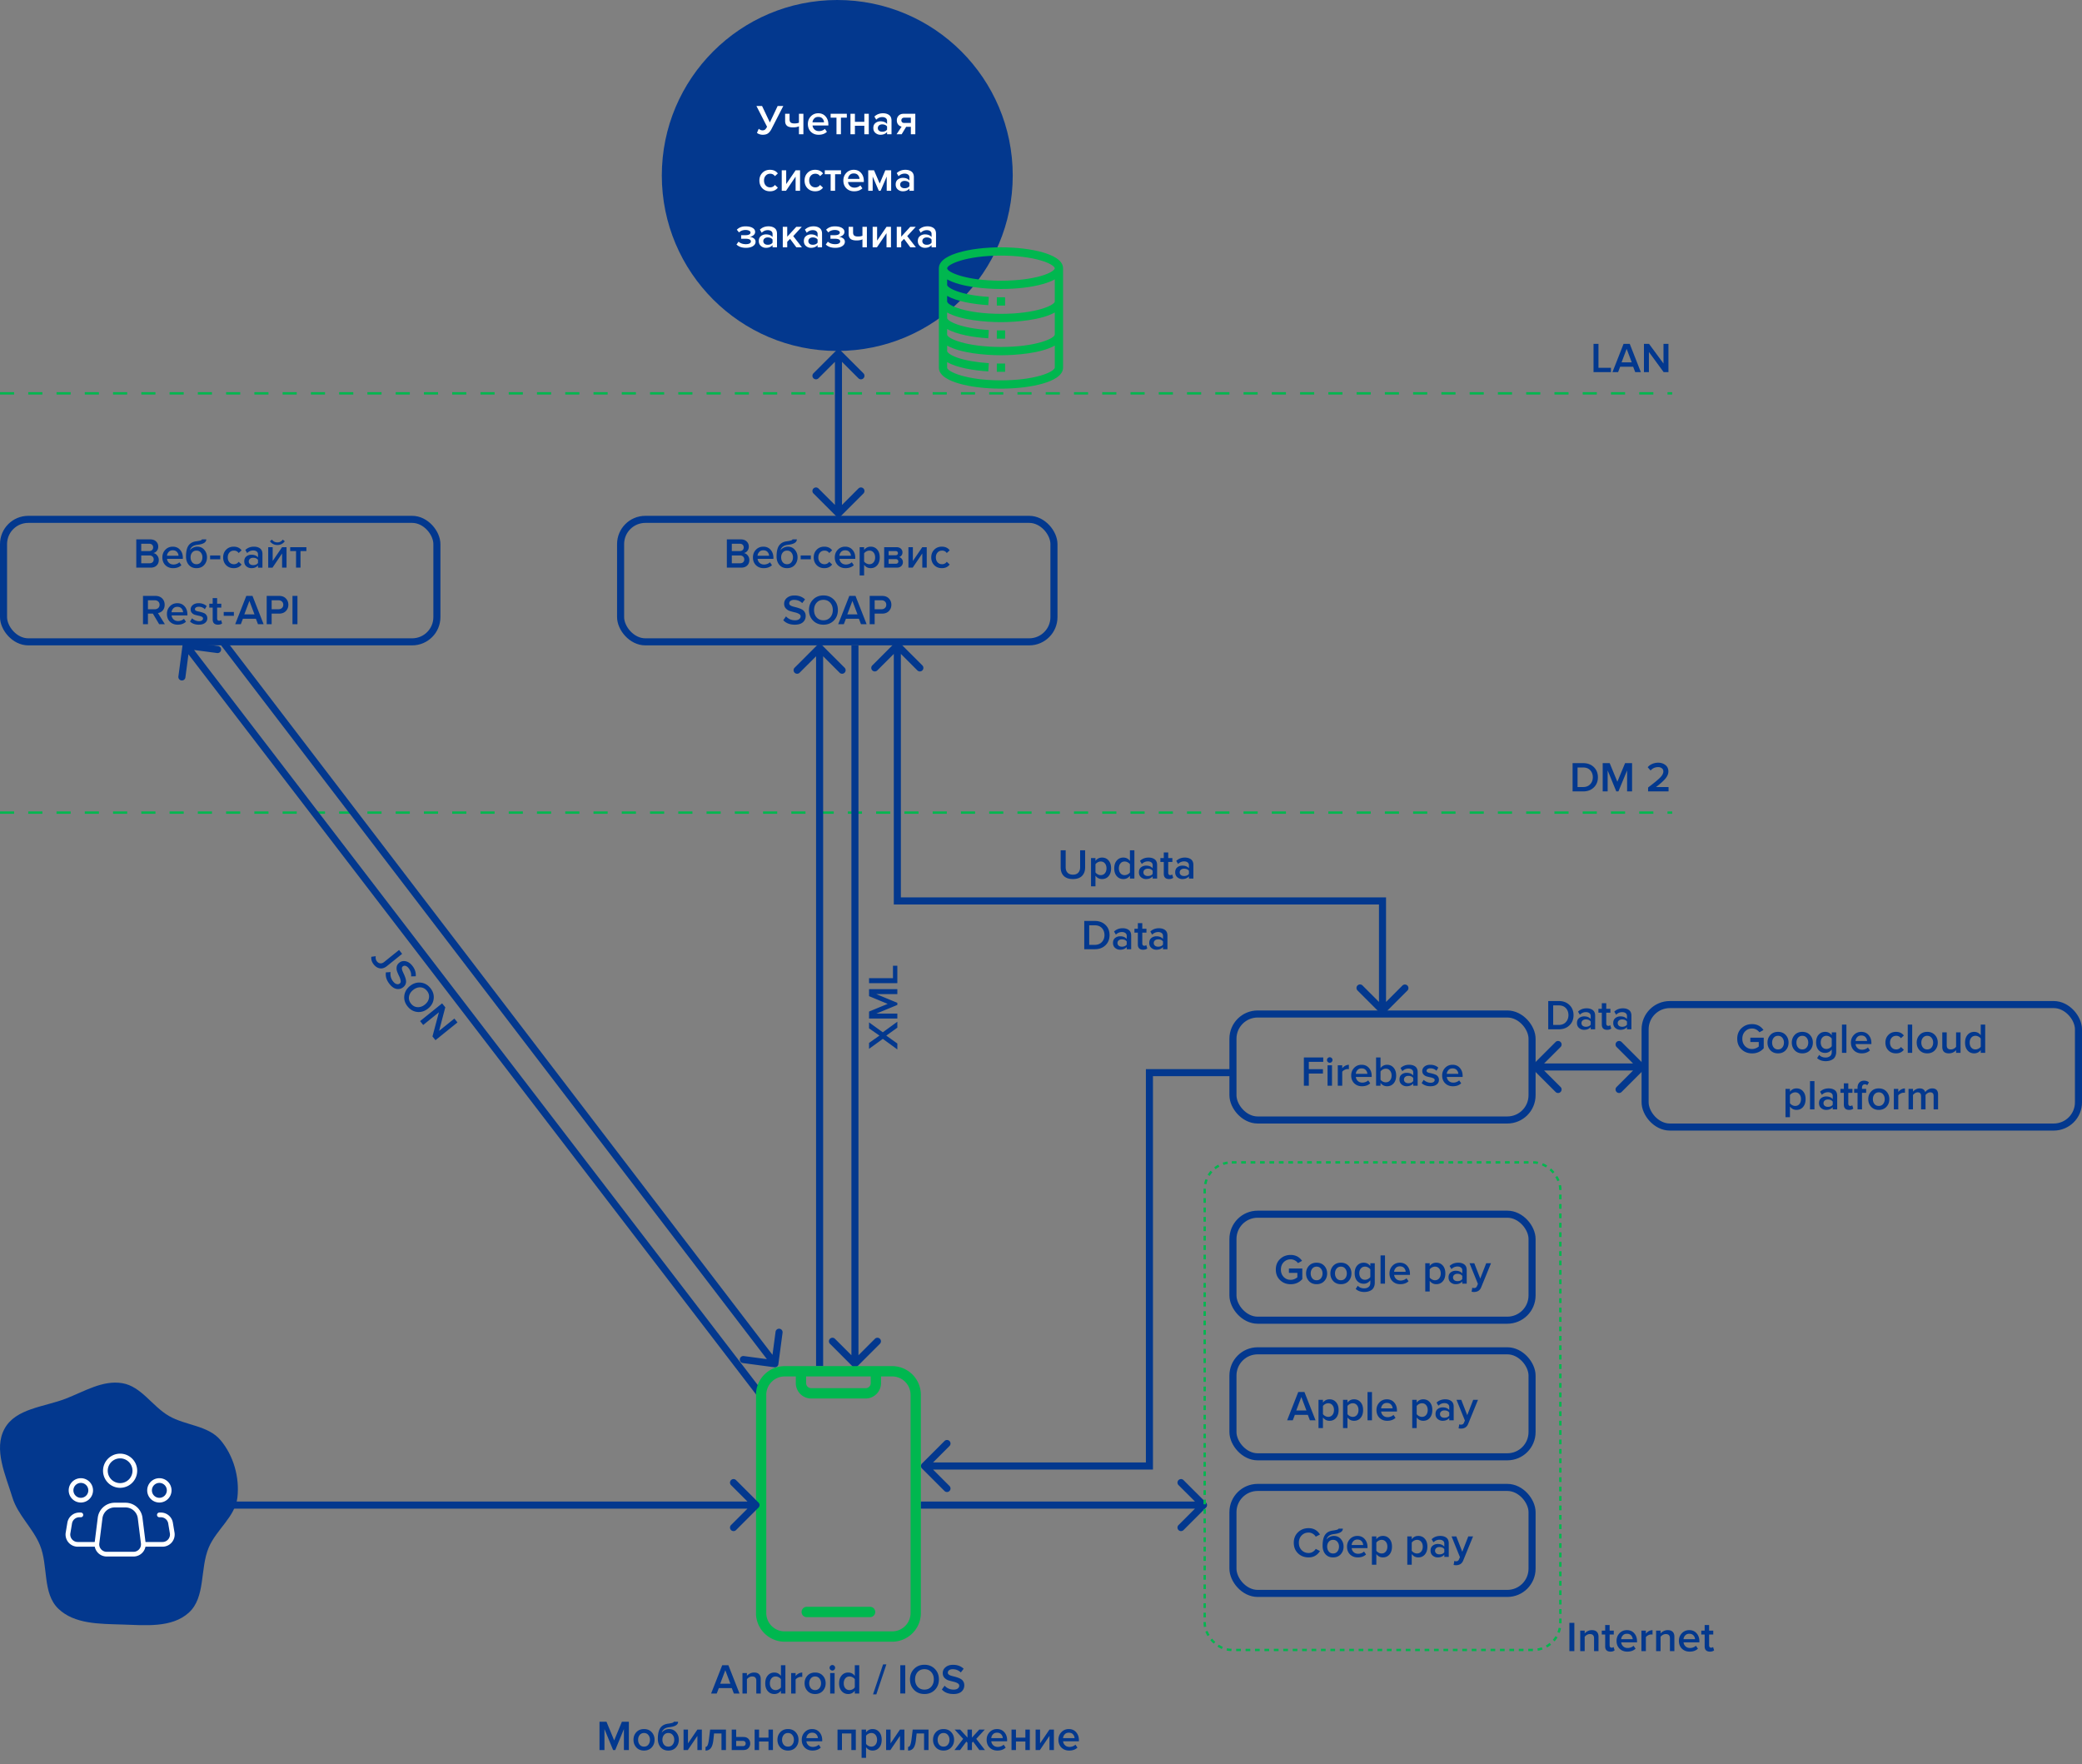 <svg width="884" height="749" fill="none" xmlns="http://www.w3.org/2000/svg"><rect width="100%" height="100%" fill="#808080" stroke="none"/><path d="M0 167h710" stroke="#00B74F" stroke-dasharray="6 6"/><path d="M683.993 158h-7.398v-12.006h2.106v10.152h5.292V158Zm12.701 0H694.3l-.882-2.304h-5.508l-.882 2.304h-2.394l4.716-12.006h2.628L696.694 158Zm-3.87-4.158-2.16-5.724-2.16 5.724h4.32ZM708.41 158h-2.034l-6.264-8.568V158h-2.106v-12.006h2.16l6.138 8.334v-8.334h2.106V158Z" fill="#03388E"/><path d="M0 345h710" stroke="#00B74F" stroke-dasharray="6 6"/><path d="M672.174 336h-4.464v-12.006h4.464c1.86 0 3.372.558 4.536 1.674 1.164 1.116 1.746 2.562 1.746 4.338 0 1.764-.582 3.204-1.746 4.32-1.152 1.116-2.664 1.674-4.536 1.674Zm0-1.854c1.26 0 2.262-.396 3.006-1.188.744-.792 1.116-1.776 1.116-2.952 0-1.212-.366-2.208-1.098-2.988-.72-.78-1.728-1.17-3.024-1.17h-2.358v8.298h2.358ZM692.963 336h-2.106v-8.91l-3.69 8.91h-.9l-3.672-8.91V336h-2.106v-12.006h2.97l3.258 7.902 3.276-7.902h2.97V336Zm15.494 0h-8.694v-1.656c2.508-1.896 4.212-3.3 5.112-4.212.912-.924 1.368-1.794 1.368-2.61 0-.588-.216-1.038-.648-1.35-.42-.324-.93-.486-1.53-.486-1.32 0-2.4.48-3.24 1.44l-1.224-1.386a4.933 4.933 0 0 1 1.944-1.422 6.297 6.297 0 0 1 2.484-.504c1.224 0 2.256.33 3.096.99.84.66 1.26 1.566 1.26 2.718 0 1.032-.432 2.058-1.296 3.078-.864 1.02-2.184 2.202-3.96 3.546h5.328V336Z" fill="#03388E"/><circle cx="355.5" cy="74.5" r="74.5" fill="#03388E"/><path d="M323.87 57.216c-.504 0-.99-.084-1.458-.252-.468-.168-.804-.36-1.008-.576l.756-1.728c.516.456 1.038.684 1.566.684.468 0 .834-.108 1.098-.324.276-.228.564-.63.864-1.206l-4.518-8.82h2.394l3.312 7.002 3.312-7.002h2.394l-5.004 9.756c-.42.816-.906 1.434-1.458 1.854-.552.408-1.302.612-2.25.612Zm9.486-8.91h1.89v2.34c0 .648.162 1.104.486 1.368.336.264.864.396 1.584.396.78 0 1.416-.108 1.908-.324v-3.78h1.89V57h-1.89v-3.384c-.624.312-1.458.468-2.502.468-1.188 0-2.046-.228-2.574-.684-.528-.456-.792-1.146-.792-2.07v-3.024Zm14.216 8.91c-1.32 0-2.412-.42-3.276-1.26-.852-.852-1.278-1.956-1.278-3.312 0-1.272.414-2.346 1.242-3.222.84-.888 1.896-1.332 3.168-1.332 1.284 0 2.316.444 3.096 1.332.792.888 1.188 2.022 1.188 3.402v.45h-6.714a2.63 2.63 0 0 0 .846 1.71c.492.456 1.134.684 1.926.684a3.74 3.74 0 0 0 1.332-.252 3.084 3.084 0 0 0 1.134-.702l.864 1.242c-.876.84-2.052 1.26-3.528 1.26Zm2.304-5.274a2.488 2.488 0 0 0-.666-1.602c-.408-.468-1.002-.702-1.782-.702-.744 0-1.326.234-1.746.702-.42.456-.654.99-.702 1.602h4.896ZM357.052 57h-1.89v-7.038h-2.484v-1.656h6.876v1.656h-2.502V57Zm5.939 0h-1.89v-8.694h1.89v3.42h3.996v-3.42h1.89V57h-1.89v-3.618h-3.996V57Zm15.54 0h-1.89v-.936c-.672.768-1.608 1.152-2.808 1.152a3.219 3.219 0 0 1-2.106-.756c-.612-.516-.918-1.224-.918-2.124 0-.924.3-1.626.9-2.106.612-.48 1.32-.72 2.124-.72 1.236 0 2.172.372 2.808 1.116V51.33c0-.504-.186-.9-.558-1.188-.372-.288-.864-.432-1.476-.432-.972 0-1.83.366-2.574 1.098l-.774-1.314c.984-.936 2.202-1.404 3.654-1.404 1.068 0 1.938.252 2.61.756.672.504 1.008 1.302 1.008 2.394V57Zm-3.96-1.08c.948 0 1.638-.3 2.07-.9v-1.314c-.432-.6-1.122-.9-2.07-.9-.54 0-.984.144-1.332.432-.348.288-.522.666-.522 1.134 0 .468.174.846.522 1.134.348.276.792.414 1.332.414Zm8.265 1.08h-2.16l2.142-3.24a2.57 2.57 0 0 1-1.476-.9c-.372-.468-.558-1.062-.558-1.782 0-.78.252-1.434.756-1.962.516-.54 1.224-.81 2.124-.81h4.968V57h-1.89v-3.15h-1.998L382.836 57Zm1.062-4.806h2.844v-2.232h-2.844c-.36 0-.648.108-.864.324a1.04 1.04 0 0 0-.324.792c0 .336.102.606.306.81.216.204.51.306.882.306Zm-56.964 29.022c-1.32 0-2.4-.426-3.24-1.278-.84-.864-1.26-1.962-1.26-3.294 0-1.32.42-2.406 1.26-3.258.84-.864 1.92-1.296 3.24-1.296 1.452 0 2.562.516 3.33 1.548l-1.242 1.152c-.48-.684-1.146-1.026-1.998-1.026-.792 0-1.428.27-1.908.81-.48.528-.72 1.218-.72 2.07 0 .852.24 1.548.72 2.088s1.116.81 1.908.81c.828 0 1.494-.342 1.998-1.026l1.242 1.152c-.768 1.032-1.878 1.548-3.33 1.548Zm6.805-.216h-1.818v-8.694h1.89v5.85l3.996-5.85h1.89V81h-1.89v-6.012L333.739 81Zm12.373.216c-1.32 0-2.4-.426-3.24-1.278-.84-.864-1.26-1.962-1.26-3.294 0-1.32.42-2.406 1.26-3.258.84-.864 1.92-1.296 3.24-1.296 1.452 0 2.562.516 3.33 1.548L348.2 74.79c-.48-.684-1.146-1.026-1.998-1.026-.792 0-1.428.27-1.908.81-.48.528-.72 1.218-.72 2.07 0 .852.24 1.548.72 2.088s1.116.81 1.908.81c.828 0 1.494-.342 1.998-1.026l1.242 1.152c-.768 1.032-1.878 1.548-3.33 1.548Zm8.461-.216h-1.89v-7.038h-2.484v-1.656h6.876v1.656h-2.502V81Zm8.063.216c-1.32 0-2.412-.42-3.276-1.26-.852-.852-1.278-1.956-1.278-3.312 0-1.272.414-2.346 1.242-3.222.84-.888 1.896-1.332 3.168-1.332 1.284 0 2.316.444 3.096 1.332.792.888 1.188 2.022 1.188 3.402v.45h-6.714a2.63 2.63 0 0 0 .846 1.71c.492.456 1.134.684 1.926.684a3.74 3.74 0 0 0 1.332-.252 3.084 3.084 0 0 0 1.134-.702l.864 1.242c-.876.84-2.052 1.26-3.528 1.26Zm2.304-5.274a2.488 2.488 0 0 0-.666-1.602c-.408-.468-1.002-.702-1.782-.702-.744 0-1.326.234-1.746.702-.42.456-.654.99-.702 1.602h4.896ZM378.38 81h-1.89v-6.048L373.898 81h-.756l-2.61-6.048V81h-1.89v-8.694h2.466l2.412 5.616 2.376-5.616h2.484V81Zm9.644 0h-1.89v-.936c-.672.768-1.608 1.152-2.808 1.152a3.219 3.219 0 0 1-2.106-.756c-.612-.516-.918-1.224-.918-2.124 0-.924.3-1.626.9-2.106.612-.48 1.32-.72 2.124-.72 1.236 0 2.172.372 2.808 1.116V75.33c0-.504-.186-.9-.558-1.188-.372-.288-.864-.432-1.476-.432-.972 0-1.83.366-2.574 1.098l-.774-1.314c.984-.936 2.202-1.404 3.654-1.404 1.068 0 1.938.252 2.61.756.672.504 1.008 1.302 1.008 2.394V81Zm-3.96-1.08c.948 0 1.638-.3 2.07-.9v-1.314c-.432-.6-1.122-.9-2.07-.9-.54 0-.984.144-1.332.432-.348.288-.522.666-.522 1.134 0 .468.174.846.522 1.134.348.276.792.414 1.332.414Zm-67.362 25.296c-1.704 0-3.036-.468-3.996-1.404l.882-1.206c.792.708 1.83 1.062 3.114 1.062.66 0 1.176-.102 1.548-.306.384-.216.576-.504.576-.864 0-.756-.762-1.134-2.286-1.134h-1.854v-1.512h1.854c.66 0 1.176-.096 1.548-.288.384-.192.576-.474.576-.846 0-.312-.198-.57-.594-.774-.396-.204-.894-.306-1.494-.306-1.164 0-2.094.348-2.79 1.044l-.936-1.152c.924-.948 2.136-1.422 3.636-1.422 1.284-.012 2.292.198 3.024.63.744.42 1.116.996 1.116 1.728 0 .552-.234 1.02-.702 1.404-.456.372-.99.6-1.602.684a3.37 3.37 0 0 1 1.692.612c.528.36.792.852.792 1.476 0 .756-.372 1.374-1.116 1.854-.732.48-1.728.72-2.988.72ZM329.91 105h-1.89v-.936c-.672.768-1.608 1.152-2.808 1.152a3.219 3.219 0 0 1-2.106-.756c-.612-.516-.918-1.224-.918-2.124 0-.924.3-1.626.9-2.106.612-.48 1.32-.72 2.124-.72 1.236 0 2.172.372 2.808 1.116V99.33c0-.504-.186-.9-.558-1.188-.372-.288-.864-.432-1.476-.432-.972 0-1.83.366-2.574 1.098l-.774-1.314c.984-.936 2.202-1.404 3.654-1.404 1.068 0 1.938.252 2.61.756.672.504 1.008 1.302 1.008 2.394V105Zm-3.96-1.08c.948 0 1.638-.3 2.07-.9v-1.314c-.432-.6-1.122-.9-2.07-.9-.54 0-.984.144-1.332.432-.348.288-.522.666-.522 1.134 0 .468.174.846.522 1.134.348.276.792.414 1.332.414Zm14.547 1.08h-2.376l-2.664-3.582-1.206 1.242V105h-1.89v-8.694h1.89v4.194l3.834-4.194h2.34l-3.618 3.942 3.69 4.752Zm8.538 0h-1.89v-.936c-.672.768-1.608 1.152-2.808 1.152a3.219 3.219 0 0 1-2.106-.756c-.612-.516-.918-1.224-.918-2.124 0-.924.3-1.626.9-2.106.612-.48 1.32-.72 2.124-.72 1.236 0 2.172.372 2.808 1.116V99.33c0-.504-.186-.9-.558-1.188-.372-.288-.864-.432-1.476-.432-.972 0-1.83.366-2.574 1.098l-.774-1.314c.984-.936 2.202-1.404 3.654-1.404 1.068 0 1.938.252 2.61.756.672.504 1.008 1.302 1.008 2.394V105Zm-3.96-1.08c.948 0 1.638-.3 2.07-.9v-1.314c-.432-.6-1.122-.9-2.07-.9-.54 0-.984.144-1.332.432-.348.288-.522.666-.522 1.134 0 .468.174.846.522 1.134.348.276.792.414 1.332.414Zm9.543 1.296c-1.704 0-3.036-.468-3.996-1.404l.882-1.206c.792.708 1.83 1.062 3.114 1.062.66 0 1.176-.102 1.548-.306.384-.216.576-.504.576-.864 0-.756-.762-1.134-2.286-1.134h-1.854v-1.512h1.854c.66 0 1.176-.096 1.548-.288.384-.192.576-.474.576-.846 0-.312-.198-.57-.594-.774-.396-.204-.894-.306-1.494-.306-1.164 0-2.094.348-2.79 1.044l-.936-1.152c.924-.948 2.136-1.422 3.636-1.422 1.284-.012 2.292.198 3.024.63.744.42 1.116.996 1.116 1.728 0 .552-.234 1.02-.702 1.404-.456.372-.99.6-1.602.684a3.37 3.37 0 0 1 1.692.612c.528.36.792.852.792 1.476 0 .756-.372 1.374-1.116 1.854-.732.48-1.728.72-2.988.72Zm5.702-8.91h1.89v2.34c0 .648.162 1.104.486 1.368.336.264.864.396 1.584.396.78 0 1.416-.108 1.908-.324v-3.78h1.89V105h-1.89v-3.384c-.624.312-1.458.468-2.502.468-1.188 0-2.046-.228-2.574-.684-.528-.456-.792-1.146-.792-2.07v-3.024ZM372.341 105h-1.818v-8.694h1.89v5.85l3.996-5.85h1.89V105h-1.89v-6.012L372.341 105Zm16.548 0h-2.376l-2.664-3.582-1.206 1.242V105h-1.89v-8.694h1.89v4.194l3.834-4.194h2.34l-3.618 3.942 3.69 4.752Zm8.539 0h-1.89v-.936c-.672.768-1.608 1.152-2.808 1.152a3.219 3.219 0 0 1-2.106-.756c-.612-.516-.918-1.224-.918-2.124 0-.924.3-1.626.9-2.106.612-.48 1.32-.72 2.124-.72 1.236 0 2.172.372 2.808 1.116V99.33c0-.504-.186-.9-.558-1.188-.372-.288-.864-.432-1.476-.432-.972 0-1.83.366-2.574 1.098l-.774-1.314c.984-.936 2.202-1.404 3.654-1.404 1.068 0 1.938.252 2.61.756.672.504 1.008 1.302 1.008 2.394V105Zm-3.96-1.08c.948 0 1.638-.3 2.07-.9v-1.314c-.432-.6-1.122-.9-2.07-.9-.54 0-.984.144-1.332.432-.348.288-.522.666-.522 1.134 0 .468.174.846.522 1.134.348.276.792.414 1.332.414Z" fill="#fff"/><path d="M442.894 107.189C438.066 105.777 431.711 105 425 105c-6.711 0-13.066.777-17.894 2.189-3.526 1.03-8.473 3.047-8.473 6.717v42.188c0 3.671 4.95 5.688 8.473 6.717C411.934 164.223 418.289 165 425 165c6.711 0 13.066-.777 17.894-2.189 3.526-1.03 8.473-3.047 8.473-6.717v-42.188c0-3.668-4.944-5.686-8.473-6.717ZM425 108.516c6.386 0 12.391.727 16.908 2.047 4.852 1.418 5.944 2.927 5.944 3.343 0 .412-1.09 1.898-5.934 3.282-4.495 1.284-10.503 1.992-16.918 1.992-14.753 0-22.852-3.605-22.852-5.274 0-1.623 7.933-5.39 22.852-5.39Zm16.908 50.921c-4.517 1.32-10.522 2.047-16.908 2.047-14.836 0-22.852-3.747-22.852-5.39v-2.346c4.018 2.29 10.889 3.528 17.469 3.938l.219-3.508c-5.241-.327-9.98-1.157-13.342-2.336-3.547-1.244-4.346-2.454-4.346-2.78v-2.334c5.718 3.23 16.243 4.092 22.852 4.092 6.703 0 17.174-.885 22.852-4.092v9.366c0 .416-1.092 1.925-5.944 3.343ZM425 147.305c-14.753 0-22.852-3.605-22.852-5.274v-2.346c4.018 2.291 10.889 3.528 17.469 3.939l.219-3.509c-12.195-.761-17.688-3.854-17.688-5.115v-2.335c5.721 3.231 16.248 4.093 22.852 4.093 6.589 0 17.132-.862 22.852-4.093v9.366c0 1.597-7.841 5.274-22.852 5.274Zm0-14.063c-14.753 0-22.852-3.605-22.852-5.273v-2.346c4.018 2.29 10.889 3.528 17.469 3.938l.219-3.508c-12.195-.761-17.688-3.855-17.688-5.115v-2.335c5.721 3.231 16.248 4.092 22.852 4.092 6.732 0 13.083-.755 17.884-2.127 2.013-.575 3.668-1.231 4.968-1.965v9.366c0 1.597-7.841 5.273-22.852 5.273Z" fill="#00B74F"/><path d="M423.242 126.211h3.516v3.516h-3.516v-3.516ZM423.242 140.273h3.516v3.516h-3.516v-3.516ZM423.242 154.336h3.516v3.516h-3.516v-3.516Z" fill="#00B74F"/><path d="M357.061 148.939a1.502 1.502 0 0 0-2.122 0l-9.546 9.546a1.502 1.502 0 0 0 0 2.122 1.502 1.502 0 0 0 2.122 0l8.485-8.486 8.485 8.486a1.502 1.502 0 0 0 2.122 0 1.502 1.502 0 0 0 0-2.122l-9.546-9.546Zm-2.122 70.122a1.502 1.502 0 0 0 2.122 0l9.546-9.546a1.502 1.502 0 0 0 0-2.122 1.502 1.502 0 0 0-2.122 0L356 215.879l-8.485-8.486a1.502 1.502 0 0 0-2.122 0 1.502 1.502 0 0 0 0 2.122l9.546 9.546ZM354.5 150v68h3v-68h-3ZM361.939 580.061a1.502 1.502 0 0 0 2.122 0l9.546-9.546a1.502 1.502 0 0 0 0-2.122 1.502 1.502 0 0 0-2.122 0L363 576.879l-8.485-8.486a1.502 1.502 0 0 0-2.122 0 1.502 1.502 0 0 0 0 2.122l9.546 9.546ZM361.5 274v305h3V274h-3ZM328.802 580.487a1.5 1.5 0 0 0 1.685-1.289l1.784-13.381a1.499 1.499 0 1 0-2.973-.397l-1.586 11.895-11.895-1.586a1.5 1.5 0 0 0-.396 2.974l13.381 1.784ZM93.809 273.911l234 306 2.383-1.822-234-306-2.383 1.822ZM79.196 272.513a1.5 1.5 0 0 0-1.683 1.291l-1.766 13.384a1.5 1.5 0 1 0 2.974.392l1.57-11.897 11.897 1.57a1.5 1.5 0 0 0 .392-2.975l-13.384-1.765ZM323.69 590.587l-243.5-317.5-2.38 1.826 243.5 317.5 2.38-1.826ZM349.061 273.939a1.502 1.502 0 0 0-2.122 0l-9.546 9.546a1.502 1.502 0 0 0 0 2.122 1.502 1.502 0 0 0 2.122 0l8.485-8.486 8.485 8.486a1.502 1.502 0 0 0 2.122 0 1.502 1.502 0 0 0 0-2.122l-9.546-9.546ZM349.5 580V275h-3v305h3ZM585.94 430.06a1.5 1.5 0 0 0 2.122 0l9.546-9.546a1.501 1.501 0 0 0-2.122-2.121l-8.485 8.485-8.485-8.485a1.5 1.5 0 0 0-2.122 2.121l9.546 9.546Zm1.061-47.56h1.5V381h-1.5v1.5Zm-206 0h-1.5v1.5h1.5v-1.5Zm1.061-109.561a1.5 1.5 0 0 0-2.121 0l-9.546 9.546a1.5 1.5 0 1 0 2.121 2.121l8.485-8.485 8.486 8.485a1.5 1.5 0 1 0 2.121-2.121l-9.546-9.546Zm206.439 156.06V382.5h-3v46.499h3Zm-1.5-47.999h-206v3h206v-3Zm-204.5 1.5V273.999h-3V382.5h3Z" fill="#03388E"/><rect x="263.5" y="220.5" width="184" height="52" rx="10.5" stroke="#03388E" stroke-width="3"/><path d="M314.68 241h-6.066v-12.006h5.904c1.068 0 1.902.294 2.502.882.612.576.918 1.302.918 2.178 0 .72-.204 1.332-.612 1.836-.396.492-.888.798-1.476.918.648.096 1.194.432 1.638 1.008.456.564.684 1.212.684 1.944 0 .96-.312 1.74-.936 2.34-.612.6-1.464.9-2.556.9Zm-.594-7.038c.528 0 .942-.144 1.242-.432.3-.288.45-.66.45-1.116 0-.468-.15-.846-.45-1.134-.3-.288-.714-.432-1.242-.432h-3.366v3.114h3.366Zm.09 5.184c.576 0 1.026-.144 1.35-.432.324-.3.486-.714.486-1.242 0-.468-.162-.858-.486-1.17-.324-.324-.774-.486-1.35-.486h-3.456v3.33h3.456Zm10.07 2.07c-1.32 0-2.412-.42-3.276-1.26-.852-.852-1.278-1.956-1.278-3.312 0-1.272.414-2.346 1.242-3.222.84-.888 1.896-1.332 3.168-1.332 1.284 0 2.316.444 3.096 1.332.792.888 1.188 2.022 1.188 3.402v.45h-6.714a2.63 2.63 0 0 0 .846 1.71c.492.456 1.134.684 1.926.684a3.74 3.74 0 0 0 1.332-.252 3.084 3.084 0 0 0 1.134-.702l.864 1.242c-.876.84-2.052 1.26-3.528 1.26Zm2.304-5.274a2.488 2.488 0 0 0-.666-1.602c-.408-.468-1.002-.702-1.782-.702-.744 0-1.326.234-1.746.702-.42.456-.654.99-.702 1.602h4.896Zm7.625 3.6c.78 0 1.392-.282 1.836-.846.456-.564.684-1.26.684-2.088 0-.792-.228-1.464-.684-2.016-.444-.552-1.056-.828-1.836-.828-.768 0-1.38.276-1.836.828-.444.552-.666 1.224-.666 2.016 0 .828.222 1.524.666 2.088.456.564 1.068.846 1.836.846Zm3.258.342c-.804.888-1.89 1.332-3.258 1.332s-2.454-.462-3.258-1.386c-.792-.936-1.188-2.13-1.188-3.582 0-2.076.354-3.624 1.062-4.644.72-1.02 1.824-1.62 3.312-1.8.9-.132 1.518-.258 1.854-.378.348-.12.522-.264.522-.432h1.854c0 1.26-1.236 2.028-3.708 2.304-.972.108-1.722.378-2.25.81-.516.42-.84.924-.972 1.512.348-.48.798-.852 1.35-1.116a4.003 4.003 0 0 1 1.782-.414c1.2 0 2.184.444 2.952 1.332.768.888 1.152 1.956 1.152 3.204 0 1.284-.402 2.37-1.206 3.258Zm6.843-2.43h-4.32v-1.62h4.32v1.62Zm5.721 3.762c-1.32 0-2.4-.426-3.24-1.278-.84-.864-1.26-1.962-1.26-3.294 0-1.32.42-2.406 1.26-3.258.84-.864 1.92-1.296 3.24-1.296 1.452 0 2.562.516 3.33 1.548l-1.242 1.152c-.48-.684-1.146-1.026-1.998-1.026-.792 0-1.428.27-1.908.81-.48.528-.721 1.218-.721 2.07 0 .852.241 1.548.721 2.088s1.116.81 1.908.81c.828 0 1.494-.342 1.998-1.026l1.242 1.152c-.768 1.032-1.878 1.548-3.33 1.548Zm9.001 0c-1.32 0-2.412-.42-3.276-1.26-.852-.852-1.278-1.956-1.278-3.312 0-1.272.414-2.346 1.242-3.222.84-.888 1.896-1.332 3.168-1.332 1.284 0 2.316.444 3.096 1.332.792.888 1.188 2.022 1.188 3.402v.45h-6.714a2.63 2.63 0 0 0 .846 1.71c.492.456 1.134.684 1.926.684a3.74 3.74 0 0 0 1.332-.252 3.084 3.084 0 0 0 1.134-.702l.864 1.242c-.876.84-2.052 1.26-3.528 1.26Zm2.304-5.274a2.488 2.488 0 0 0-.666-1.602c-.408-.468-1.002-.702-1.782-.702-.744 0-1.326.234-1.746.702-.42.456-.654.99-.702 1.602h4.896Zm8.381 5.274c-1.152 0-2.082-.474-2.79-1.422v4.518h-1.89v-12.006h1.89v1.188c.696-.936 1.626-1.404 2.79-1.404 1.14 0 2.064.408 2.772 1.224.72.816 1.08 1.926 1.08 3.33 0 1.404-.36 2.52-1.08 3.348-.708.816-1.632 1.224-2.772 1.224Zm-.558-1.674c.744 0 1.338-.27 1.782-.81.444-.54.666-1.236.666-2.088 0-.852-.222-1.542-.666-2.07-.444-.54-1.038-.81-1.782-.81-.432 0-.858.114-1.278.342-.42.228-.738.504-.954.828v3.438c.216.324.534.6.954.828.42.228.846.342 1.278.342ZM380.738 241h-5.328v-8.694h5.202c.804 0 1.434.21 1.89.63.456.42.684.954.684 1.602 0 .504-.138.93-.414 1.278a2.008 2.008 0 0 1-1.044.702c.468.108.858.366 1.17.774.312.396.468.846.468 1.35 0 .696-.234 1.266-.702 1.71-.456.432-1.098.648-1.926.648Zm-.396-1.656c.336 0 .6-.084.792-.252.192-.18.288-.42.288-.72a.955.955 0 0 0-.288-.702c-.192-.192-.456-.288-.792-.288H377.3v1.962h3.042Zm-.054-3.618c.3 0 .534-.078.702-.234a.826.826 0 0 0 .27-.63c0-.276-.09-.492-.27-.648-.168-.168-.402-.252-.702-.252H377.3v1.764h2.988Zm7.24 5.274h-1.818v-8.694h1.89v5.85l3.996-5.85h1.89V241h-1.89v-6.012L387.528 241Zm12.373.216c-1.32 0-2.4-.426-3.24-1.278-.84-.864-1.26-1.962-1.26-3.294 0-1.32.42-2.406 1.26-3.258.84-.864 1.92-1.296 3.24-1.296 1.452 0 2.562.516 3.33 1.548l-1.242 1.152c-.48-.684-1.146-1.026-1.998-1.026-.792 0-1.428.27-1.908.81-.48.528-.72 1.218-.72 2.07 0 .852.24 1.548.72 2.088s1.116.81 1.908.81c.828 0 1.494-.342 1.998-1.026l1.242 1.152c-.768 1.032-1.878 1.548-3.33 1.548Zm-62.459 24c-2.064 0-3.69-.636-4.878-1.908l1.17-1.62c1.032 1.104 2.298 1.656 3.798 1.656.804 0 1.404-.162 1.8-.486.408-.324.612-.708.612-1.152 0-.456-.24-.816-.72-1.08-.48-.276-1.062-.492-1.746-.648a27.961 27.961 0 0 1-2.07-.558 3.98 3.98 0 0 1-1.746-1.098c-.48-.516-.72-1.182-.72-1.998 0-1.008.402-1.842 1.206-2.502.816-.672 1.872-1.008 3.168-1.008 1.848 0 3.348.558 4.5 1.674l-1.206 1.566c-.912-.912-2.07-1.368-3.474-1.368-.624 0-1.122.138-1.494.414-.36.264-.54.624-.54 1.08 0 .3.126.552.378.756.264.204.6.372 1.008.504.408.12.858.24 1.35.36.504.12 1.002.27 1.494.45.504.168.96.378 1.368.63.408.252.738.6.99 1.044.264.444.396.972.396 1.584 0 1.08-.39 1.968-1.17 2.664-.78.696-1.938 1.044-3.474 1.044Zm16.591-1.746c-1.152 1.164-2.622 1.746-4.41 1.746-1.788 0-3.258-.582-4.41-1.746-1.152-1.176-1.728-2.664-1.728-4.464 0-1.8.576-3.282 1.728-4.446 1.152-1.176 2.622-1.764 4.41-1.764 1.788 0 3.258.588 4.41 1.764 1.152 1.164 1.728 2.646 1.728 4.446 0 1.8-.576 3.288-1.728 4.464Zm-4.41-.126c1.188 0 2.148-.408 2.88-1.224.732-.828 1.098-1.866 1.098-3.114 0-1.26-.366-2.298-1.098-3.114-.732-.816-1.692-1.224-2.88-1.224-1.2 0-2.166.408-2.898 1.224-.72.816-1.08 1.854-1.08 3.114 0 1.26.36 2.298 1.08 3.114.732.816 1.698 1.224 2.898 1.224ZM367.956 265h-2.394l-.882-2.304h-5.508L358.29 265h-2.394l4.716-12.006h2.628L367.956 265Zm-3.87-4.158-2.16-5.724-2.16 5.724h4.32Zm7.287 4.158h-2.106v-12.006h5.274c1.212 0 2.166.36 2.862 1.08.708.72 1.062 1.614 1.062 2.682 0 1.056-.354 1.95-1.062 2.682-.696.72-1.65 1.08-2.862 1.08h-3.168V265Zm2.88-6.336c.6 0 1.092-.174 1.476-.522.384-.348.576-.81.576-1.386 0-.576-.192-1.038-.576-1.386-.384-.348-.876-.522-1.476-.522h-2.88v3.816h2.88Z" fill="#03388E"/><rect x="698.5" y="426.5" width="184" height="52" rx="10.5" stroke="#03388E" stroke-width="3"/><path d="M743.916 447.234c-1.776 0-3.27-.576-4.482-1.728-1.212-1.152-1.818-2.652-1.818-4.5 0-1.848.606-3.342 1.818-4.482 1.212-1.152 2.706-1.728 4.482-1.728 2.064 0 3.678.834 4.842 2.502l-1.728.972a3.9 3.9 0 0 0-1.332-1.152c-.54-.3-1.134-.45-1.782-.45-1.188 0-2.178.408-2.97 1.224-.78.816-1.17 1.854-1.17 3.114 0 1.26.39 2.304 1.17 3.132.792.816 1.782 1.224 2.97 1.224.564 0 1.098-.108 1.602-.324.516-.216.93-.468 1.242-.756v-1.872h-3.582v-1.854h5.688v4.5c-1.308 1.452-2.958 2.178-4.95 2.178Zm11.012-.018c-1.344 0-2.424-.438-3.24-1.314-.816-.888-1.224-1.974-1.224-3.258s.408-2.364 1.224-3.24c.816-.876 1.896-1.314 3.24-1.314 1.356 0 2.442.438 3.258 1.314.816.876 1.224 1.956 1.224 3.24 0 1.296-.408 2.382-1.224 3.258-.816.876-1.902 1.314-3.258 1.314Zm0-1.674c.78 0 1.392-.276 1.836-.828.456-.564.684-1.254.684-2.07 0-.804-.228-1.482-.684-2.034-.444-.564-1.056-.846-1.836-.846-.768 0-1.38.282-1.836.846-.444.552-.666 1.23-.666 2.034 0 .816.222 1.506.666 2.07.456.552 1.068.828 1.836.828Zm10.319 1.674c-1.344 0-2.424-.438-3.24-1.314-.816-.888-1.224-1.974-1.224-3.258s.408-2.364 1.224-3.24c.816-.876 1.896-1.314 3.24-1.314 1.356 0 2.442.438 3.258 1.314.816.876 1.224 1.956 1.224 3.24 0 1.296-.408 2.382-1.224 3.258-.816.876-1.902 1.314-3.258 1.314Zm0-1.674c.78 0 1.392-.276 1.836-.828.456-.564.684-1.254.684-2.07 0-.804-.228-1.482-.684-2.034-.444-.564-1.056-.846-1.836-.846-.768 0-1.38.282-1.836.846-.444.552-.666 1.23-.666 2.034 0 .816.222 1.506.666 2.07.456.552 1.068.828 1.836.828Zm9.922 4.986c-1.476 0-2.688-.432-3.636-1.296l.882-1.368c.648.744 1.566 1.116 2.754 1.116.72 0 1.326-.192 1.818-.576.504-.372.756-.966.756-1.782v-1.044c-.744.96-1.674 1.44-2.79 1.44-1.14 0-2.07-.396-2.79-1.188-.708-.792-1.062-1.884-1.062-3.276 0-1.38.354-2.466 1.062-3.258.72-.804 1.65-1.206 2.79-1.206 1.14 0 2.07.474 2.79 1.422v-1.206h1.89v8.244c0 .744-.132 1.386-.396 1.926-.252.552-.6.966-1.044 1.242a4.52 4.52 0 0 1-1.422.612 6.167 6.167 0 0 1-1.602.198Zm.342-5.184c.432 0 .858-.114 1.278-.342.42-.228.738-.504.954-.828v-3.24c-.216-.324-.534-.6-.954-.828a2.652 2.652 0 0 0-1.278-.342c-.744 0-1.338.258-1.782.774-.444.504-.666 1.176-.666 2.016 0 .84.222 1.518.666 2.034.444.504 1.038.756 1.782.756Zm8.461 1.656h-1.89v-12.006h1.89V447Zm6.466.216c-1.32 0-2.412-.42-3.276-1.26-.852-.852-1.278-1.956-1.278-3.312 0-1.272.414-2.346 1.242-3.222.84-.888 1.896-1.332 3.168-1.332 1.284 0 2.316.444 3.096 1.332.792.888 1.188 2.022 1.188 3.402v.45h-6.714a2.63 2.63 0 0 0 .846 1.71c.492.456 1.134.684 1.926.684a3.74 3.74 0 0 0 1.332-.252 3.084 3.084 0 0 0 1.134-.702l.864 1.242c-.876.84-2.052 1.26-3.528 1.26Zm2.304-5.274a2.488 2.488 0 0 0-.666-1.602c-.408-.468-1.002-.702-1.782-.702-.744 0-1.326.234-1.746.702-.42.456-.654.99-.702 1.602h4.896Zm12.285 5.274c-1.32 0-2.4-.426-3.24-1.278-.84-.864-1.26-1.962-1.26-3.294 0-1.32.42-2.406 1.26-3.258.84-.864 1.92-1.296 3.24-1.296 1.452 0 2.562.516 3.33 1.548l-1.242 1.152c-.48-.684-1.146-1.026-1.998-1.026-.792 0-1.428.27-1.908.81-.48.528-.72 1.218-.72 2.07 0 .852.24 1.548.72 2.088s1.116.81 1.908.81c.828 0 1.494-.342 1.998-1.026l1.242 1.152c-.768 1.032-1.878 1.548-3.33 1.548Zm6.877-.216h-1.89v-12.006h1.89V447Zm6.376.216c-1.344 0-2.424-.438-3.24-1.314-.816-.888-1.224-1.974-1.224-3.258s.408-2.364 1.224-3.24c.816-.876 1.896-1.314 3.24-1.314 1.356 0 2.442.438 3.258 1.314.816.876 1.224 1.956 1.224 3.24 0 1.296-.408 2.382-1.224 3.258-.816.876-1.902 1.314-3.258 1.314Zm0-1.674c.78 0 1.392-.276 1.836-.828.456-.564.684-1.254.684-2.07 0-.804-.228-1.482-.684-2.034-.444-.564-1.056-.846-1.836-.846-.768 0-1.38.282-1.836.846-.444.552-.666 1.23-.666 2.034 0 .816.222 1.506.666 2.07.456.552 1.068.828 1.836.828ZM832.432 447h-1.89v-1.152c-.816.912-1.842 1.368-3.078 1.368-1.86 0-2.79-.918-2.79-2.754v-6.156h1.89v5.472c0 .636.15 1.092.45 1.368.3.264.732.396 1.296.396.456 0 .882-.108 1.278-.324a2.88 2.88 0 0 0 .954-.81v-6.102h1.89V447Zm10.465 0h-1.89v-1.188c-.72.936-1.65 1.404-2.79 1.404-1.14 0-2.07-.408-2.79-1.224-.72-.816-1.08-1.926-1.08-3.33 0-1.392.36-2.502 1.08-3.33.72-.828 1.65-1.242 2.79-1.242 1.14 0 2.07.474 2.79 1.422v-4.518h1.89V447Zm-4.14-1.458c.444 0 .876-.108 1.296-.324.42-.216.738-.492.954-.828v-3.456c-.216-.336-.534-.612-.954-.828a2.685 2.685 0 0 0-1.296-.342c-.744 0-1.338.27-1.782.81-.444.54-.666 1.236-.666 2.088 0 .852.222 1.548.666 2.088.444.528 1.038.792 1.782.792Zm-75.971 25.674c-1.152 0-2.082-.474-2.79-1.422v4.518h-1.89v-12.006h1.89v1.188c.696-.936 1.626-1.404 2.79-1.404 1.14 0 2.064.408 2.772 1.224.72.816 1.08 1.926 1.08 3.33 0 1.404-.36 2.52-1.08 3.348-.708.816-1.632 1.224-2.772 1.224Zm-.558-1.674c.744 0 1.338-.27 1.782-.81.444-.54.666-1.236.666-2.088 0-.852-.222-1.542-.666-2.07-.444-.54-1.038-.81-1.782-.81-.432 0-.858.114-1.278.342-.42.228-.738.504-.954.828v3.438c.216.324.534.6.954.828.42.228.846.342 1.278.342Zm8.174 1.458h-1.89v-12.006h1.89V471Zm9.652 0h-1.89v-.936c-.672.768-1.608 1.152-2.808 1.152a3.219 3.219 0 0 1-2.106-.756c-.612-.516-.918-1.224-.918-2.124 0-.924.3-1.626.9-2.106.612-.48 1.32-.72 2.124-.72 1.236 0 2.172.372 2.808 1.116v-1.296c0-.504-.186-.9-.558-1.188-.372-.288-.864-.432-1.476-.432-.972 0-1.83.366-2.574 1.098l-.774-1.314c.984-.936 2.202-1.404 3.654-1.404 1.068 0 1.938.252 2.61.756.672.504 1.008 1.302 1.008 2.394V471Zm-3.96-1.08c.948 0 1.638-.3 2.07-.9v-1.314c-.432-.6-1.122-.9-2.07-.9-.54 0-.984.144-1.332.432-.348.288-.522.666-.522 1.134 0 .468.174.846.522 1.134.348.276.792.414 1.332.414Zm9.02 1.296c-.732 0-1.29-.192-1.674-.576-.372-.384-.558-.936-.558-1.656v-5.022h-1.44v-1.656h1.44v-2.376h1.89v2.376h1.764v1.656h-1.764v4.554c0 .312.072.564.216.756.144.18.348.27.612.27.384 0 .666-.102.846-.306l.45 1.422c-.396.372-.99.558-1.782.558Zm5.478-.216h-1.89v-7.038h-1.44v-1.656h1.44v-.486c0-.936.246-1.668.738-2.196.504-.54 1.176-.81 2.016-.81.9 0 1.596.252 2.088.756l-.738 1.17a1.441 1.441 0 0 0-1.008-.378c-.372 0-.666.126-.882.378-.216.24-.324.6-.324 1.08v.486h1.764v1.656h-1.764V471Zm7.121.216c-1.344 0-2.424-.438-3.24-1.314-.816-.888-1.224-1.974-1.224-3.258s.408-2.364 1.224-3.24c.816-.876 1.896-1.314 3.24-1.314 1.356 0 2.442.438 3.258 1.314.816.876 1.224 1.956 1.224 3.24 0 1.296-.408 2.382-1.224 3.258-.816.876-1.902 1.314-3.258 1.314Zm0-1.674c.78 0 1.392-.276 1.836-.828.456-.564.684-1.254.684-2.07 0-.804-.228-1.482-.684-2.034-.444-.564-1.056-.846-1.836-.846-.768 0-1.38.282-1.836.846-.444.552-.666 1.23-.666 2.034 0 .816.222 1.506.666 2.07.456.552 1.068.828 1.836.828Zm8.285 1.458h-1.89v-8.694h1.89v1.278a4.02 4.02 0 0 1 1.26-1.062 3.22 3.22 0 0 1 1.566-.414v1.872a2.866 2.866 0 0 0-.594-.054c-.396 0-.822.12-1.278.36-.444.228-.762.492-.954.792V471Zm16.896 0h-1.89v-5.67c0-1.044-.474-1.566-1.422-1.566-.396 0-.78.114-1.152.342-.372.228-.66.498-.864.81V471h-1.89v-5.67c0-1.044-.48-1.566-1.44-1.566-.384 0-.762.114-1.134.342-.36.228-.648.504-.864.828V471h-1.89v-8.694h1.89v1.188c.216-.324.588-.636 1.116-.936a3.367 3.367 0 0 1 1.71-.468c1.26 0 2.052.534 2.376 1.602.276-.432.684-.804 1.224-1.116a3.303 3.303 0 0 1 1.728-.486c1.668 0 2.502.876 2.502 2.628V471Z" fill="#03388E"/><rect x="1.5" y="220.5" width="184" height="52" rx="10.5" stroke="#03388E" stroke-width="3"/><path d="M63.93 241h-6.066v-12.006h5.904c1.068 0 1.902.294 2.502.882.612.576.918 1.302.918 2.178 0 .72-.204 1.332-.612 1.836-.396.492-.888.798-1.476.918.648.096 1.194.432 1.638 1.008.456.564.684 1.212.684 1.944 0 .96-.312 1.74-.936 2.34-.612.6-1.464.9-2.556.9Zm-.594-7.038c.528 0 .942-.144 1.242-.432.3-.288.45-.66.45-1.116 0-.468-.15-.846-.45-1.134-.3-.288-.714-.432-1.242-.432H59.97v3.114h3.366Zm.09 5.184c.576 0 1.026-.144 1.35-.432.324-.3.486-.714.486-1.242 0-.468-.162-.858-.486-1.17-.324-.324-.774-.486-1.35-.486H59.97v3.33h3.456Zm10.07 2.07c-1.32 0-2.412-.42-3.276-1.26-.852-.852-1.278-1.956-1.278-3.312 0-1.272.414-2.346 1.242-3.222.84-.888 1.896-1.332 3.168-1.332 1.284 0 2.316.444 3.096 1.332.792.888 1.188 2.022 1.188 3.402v.45h-6.714a2.63 2.63 0 0 0 .846 1.71c.492.456 1.134.684 1.926.684a3.74 3.74 0 0 0 1.332-.252 3.084 3.084 0 0 0 1.134-.702l.864 1.242c-.876.84-2.052 1.26-3.528 1.26Zm2.304-5.274a2.488 2.488 0 0 0-.666-1.602c-.408-.468-1.002-.702-1.782-.702-.744 0-1.326.234-1.746.702-.42.456-.654.99-.702 1.602H75.8Zm7.625 3.6c.78 0 1.392-.282 1.836-.846.456-.564.684-1.26.684-2.088 0-.792-.228-1.464-.684-2.016-.444-.552-1.056-.828-1.836-.828-.768 0-1.38.276-1.836.828-.444.552-.666 1.224-.666 2.016 0 .828.222 1.524.666 2.088.456.564 1.068.846 1.836.846Zm3.258.342c-.804.888-1.89 1.332-3.258 1.332s-2.454-.462-3.258-1.386c-.792-.936-1.188-2.13-1.188-3.582 0-2.076.354-3.624 1.062-4.644.72-1.02 1.824-1.62 3.312-1.8.9-.132 1.518-.258 1.854-.378.348-.12.522-.264.522-.432h1.854c0 1.26-1.236 2.028-3.708 2.304-.972.108-1.722.378-2.25.81-.516.42-.84.924-.972 1.512.348-.48.798-.852 1.35-1.116a4.003 4.003 0 0 1 1.782-.414c1.2 0 2.184.444 2.952 1.332.768.888 1.152 1.956 1.152 3.204 0 1.284-.402 2.37-1.206 3.258Zm6.843-2.43h-4.32v-1.62h4.32v1.62Zm5.72 3.762c-1.32 0-2.4-.426-3.24-1.278-.84-.864-1.26-1.962-1.26-3.294 0-1.32.42-2.406 1.26-3.258.84-.864 1.92-1.296 3.24-1.296 1.453 0 2.563.516 3.331 1.548l-1.242 1.152c-.48-.684-1.146-1.026-1.998-1.026-.793 0-1.428.27-1.909.81-.48.528-.72 1.218-.72 2.07 0 .852.24 1.548.72 2.088s1.117.81 1.909.81c.828 0 1.494-.342 1.998-1.026l1.242 1.152c-.768 1.032-1.878 1.548-3.33 1.548Zm12.188-.216h-1.89v-.936c-.672.768-1.608 1.152-2.808 1.152a3.219 3.219 0 0 1-2.106-.756c-.612-.516-.918-1.224-.918-2.124 0-.924.3-1.626.9-2.106.612-.48 1.32-.72 2.124-.72 1.236 0 2.172.372 2.808 1.116v-1.296c0-.504-.186-.9-.558-1.188-.372-.288-.864-.432-1.476-.432-.972 0-1.83.366-2.574 1.098l-.774-1.314c.984-.936 2.202-1.404 3.654-1.404 1.068 0 1.938.252 2.61.756.672.504 1.008 1.302 1.008 2.394V241Zm-3.96-1.08c.948 0 1.638-.3 2.07-.9v-1.314c-.432-.6-1.122-.9-2.07-.9-.54 0-.984.144-1.332.432-.348.288-.522.666-.522 1.134 0 .468.174.846.522 1.134.348.276.792.414 1.332.414Zm8.228 1.08h-1.818v-8.694h1.89v5.85l3.996-5.85h1.89V241h-1.89v-6.012L115.702 241Zm5.22-11.196c-.78 1.056-1.83 1.584-3.15 1.584-1.308 0-2.364-.528-3.168-1.584l.864-.72c.576.792 1.344 1.188 2.304 1.188.96 0 1.722-.396 2.286-1.188l.864.72ZM127.589 241h-1.89v-7.038h-2.484v-1.656h6.876v1.656h-2.502V241Zm-57.59 24h-2.43l-2.663-4.482h-2.088V265h-2.106v-12.006h5.274c1.176 0 2.124.348 2.844 1.044.72.696 1.08 1.602 1.08 2.718 0 1.008-.276 1.818-.828 2.43a3.44 3.44 0 0 1-2.016 1.098L70 265Zm-4.301-6.336c.6 0 1.092-.174 1.476-.522.384-.348.576-.81.576-1.386 0-.576-.192-1.038-.576-1.386-.384-.348-.876-.522-1.476-.522h-2.88v3.816h2.88Zm9.731 6.552c-1.32 0-2.412-.42-3.276-1.26-.852-.852-1.278-1.956-1.278-3.312 0-1.272.414-2.346 1.242-3.222.84-.888 1.896-1.332 3.168-1.332 1.284 0 2.316.444 3.096 1.332.792.888 1.188 2.022 1.188 3.402v.45h-6.714a2.63 2.63 0 0 0 .846 1.71c.492.456 1.134.684 1.926.684a3.74 3.74 0 0 0 1.332-.252 3.084 3.084 0 0 0 1.134-.702l.864 1.242c-.876.84-2.052 1.26-3.528 1.26Zm2.304-5.274a2.488 2.488 0 0 0-.666-1.602c-.408-.468-1.002-.702-1.782-.702-.744 0-1.326.234-1.746.702-.42.456-.654.99-.702 1.602h4.896Zm6.672 5.274c-1.56 0-2.802-.45-3.726-1.35l.864-1.368c.324.336.762.624 1.314.864s1.098.36 1.638.36c.552 0 .972-.108 1.26-.324.3-.216.45-.498.45-.846 0-.312-.18-.552-.54-.72a4.983 4.983 0 0 0-1.314-.414 24.208 24.208 0 0 1-1.548-.378 2.93 2.93 0 0 1-1.314-.81c-.36-.384-.54-.882-.54-1.494 0-.744.306-1.368.918-1.872.612-.516 1.446-.774 2.502-.774 1.332 0 2.46.408 3.384 1.224l-.792 1.332c-.276-.312-.642-.564-1.098-.756a3.764 3.764 0 0 0-1.476-.288c-.492 0-.888.102-1.188.306-.288.192-.432.444-.432.756 0 .24.126.438.378.594.264.144.588.252.972.324.396.072.822.174 1.278.306.456.12.876.264 1.26.432.396.168.72.444.972.828.264.372.396.828.396 1.368 0 .792-.318 1.44-.954 1.944-.636.504-1.524.756-2.664.756Zm8.13 0c-.732 0-1.29-.192-1.674-.576-.372-.384-.558-.936-.558-1.656v-5.022h-1.44v-1.656h1.44v-2.376h1.89v2.376h1.764v1.656h-1.764v4.554c0 .312.072.564.216.756.144.18.348.27.612.27.384 0 .666-.102.846-.306l.45 1.422c-.396.372-.99.558-1.782.558Zm6.774-3.762h-4.32v-1.62h4.32v1.62ZM111.924 265h-2.394l-.882-2.304h-5.508l-.882 2.304h-2.394l4.716-12.006h2.628L111.924 265Zm-3.87-4.158-2.16-5.724-2.16 5.724h4.32Zm7.287 4.158h-2.106v-12.006h5.274c1.212 0 2.166.36 2.862 1.08.708.72 1.062 1.614 1.062 2.682 0 1.056-.354 1.95-1.062 2.682-.696.72-1.65 1.08-2.862 1.08h-3.168V265Zm2.88-6.336c.6 0 1.092-.174 1.476-.522.384-.348.576-.81.576-1.386 0-.576-.192-1.038-.576-1.386-.384-.348-.876-.522-1.476-.522h-2.88v3.816h2.88Zm8.071 6.336h-2.106v-12.006h2.106V265Z" fill="#03388E"/><g clip-path="url(#a)" fill="#00B74F"><path d="M378.812 580h-45.651a12.198 12.198 0 0 0-8.614 3.577 12.22 12.22 0 0 0-3.573 8.624v92.598a12.22 12.22 0 0 0 3.573 8.624 12.198 12.198 0 0 0 8.614 3.577h45.651a12.196 12.196 0 0 0 8.614-3.577 12.225 12.225 0 0 0 3.574-8.624v-92.598a12.225 12.225 0 0 0-3.574-8.624 12.196 12.196 0 0 0-8.614-3.577Zm-9.105 4.38v2.83a2.16 2.16 0 0 1-2.155 2.156h-23.125a2.153 2.153 0 0 1-2.153-2.156v-2.83h27.433Zm16.917 100.419a7.84 7.84 0 0 1-2.291 5.528 7.818 7.818 0 0 1-5.522 2.293h-45.65a7.818 7.818 0 0 1-5.522-2.293 7.834 7.834 0 0 1-2.29-5.528v-92.598a7.834 7.834 0 0 1 2.29-5.528 7.818 7.818 0 0 1 5.522-2.293h4.733v2.83a6.545 6.545 0 0 0 1.914 4.619 6.53 6.53 0 0 0 4.614 1.917h23.125a6.535 6.535 0 0 0 4.615-1.916 6.55 6.55 0 0 0 1.915-4.62v-2.83h4.735a7.814 7.814 0 0 1 5.521 2.293 7.837 7.837 0 0 1 2.291 5.528v92.598Z"/><path d="M369.437 682.193h-26.901a2.19 2.19 0 0 0 0 4.38h26.901a2.193 2.193 0 0 0 1.547-3.739 2.187 2.187 0 0 0-1.547-.641Z"/></g><path d="M313.99 719h-2.394l-.882-2.304h-5.508l-.882 2.304h-2.394l4.716-12.006h2.628L313.99 719Zm-3.87-4.158-2.16-5.724-2.16 5.724h4.32ZM323.005 719h-1.89v-5.436c0-1.2-.582-1.8-1.746-1.8-.456 0-.882.114-1.278.342a3.073 3.073 0 0 0-.954.828V719h-1.89v-8.694h1.89v1.188c.324-.384.756-.714 1.296-.99a3.82 3.82 0 0 1 1.764-.414c.924 0 1.62.24 2.088.72.48.48.72 1.17.72 2.07V719Zm10.465 0h-1.89v-1.188c-.72.936-1.65 1.404-2.79 1.404-1.14 0-2.07-.408-2.79-1.224-.72-.816-1.08-1.926-1.08-3.33 0-1.392.36-2.502 1.08-3.33.72-.828 1.65-1.242 2.79-1.242 1.14 0 2.07.474 2.79 1.422v-4.518h1.89V719Zm-4.14-1.458c.444 0 .876-.108 1.296-.324.42-.216.738-.492.954-.828v-3.456c-.216-.336-.534-.612-.954-.828a2.685 2.685 0 0 0-1.296-.342c-.744 0-1.338.27-1.782.81-.444.54-.666 1.236-.666 2.088 0 .852.222 1.548.666 2.088.444.528 1.038.792 1.782.792Zm8.479 1.458h-1.89v-8.694h1.89v1.278a4.02 4.02 0 0 1 1.26-1.062 3.22 3.22 0 0 1 1.566-.414v1.872a2.866 2.866 0 0 0-.594-.054c-.396 0-.822.12-1.278.36-.444.228-.762.492-.954.792V719Zm8.275.216c-1.344 0-2.424-.438-3.24-1.314-.816-.888-1.224-1.974-1.224-3.258s.408-2.364 1.224-3.24c.816-.876 1.896-1.314 3.24-1.314 1.356 0 2.442.438 3.258 1.314.816.876 1.224 1.956 1.224 3.24 0 1.296-.408 2.382-1.224 3.258-.816.876-1.902 1.314-3.258 1.314Zm0-1.674c.78 0 1.392-.276 1.836-.828.456-.564.684-1.254.684-2.07 0-.804-.228-1.482-.684-2.034-.444-.564-1.056-.846-1.836-.846-.768 0-1.38.282-1.836.846-.444.552-.666 1.23-.666 2.034 0 .816.222 1.506.666 2.07.456.552 1.068.828 1.836.828Zm7.33-8.298c-.312 0-.588-.114-.828-.342a1.128 1.128 0 0 1-.342-.828c0-.324.114-.6.342-.828.24-.228.516-.342.828-.342.324 0 .6.114.828.342.228.228.342.504.342.828 0 .324-.114.6-.342.828a1.128 1.128 0 0 1-.828.342Zm.954 9.756h-1.89v-8.694h1.89V719Zm10.462 0h-1.89v-1.188c-.72.936-1.65 1.404-2.79 1.404-1.14 0-2.07-.408-2.79-1.224-.72-.816-1.08-1.926-1.08-3.33 0-1.392.36-2.502 1.08-3.33.72-.828 1.65-1.242 2.79-1.242 1.14 0 2.07.474 2.79 1.422v-4.518h1.89V719Zm-4.14-1.458c.444 0 .876-.108 1.296-.324.42-.216.738-.492.954-.828v-3.456c-.216-.336-.534-.612-.954-.828a2.685 2.685 0 0 0-1.296-.342c-.744 0-1.338.27-1.782.81-.444.54-.666 1.236-.666 2.088 0 .852.222 1.548.666 2.088.444.528 1.038.792 1.782.792Zm11.392 1.818h-1.404l4.266-12.726h1.404l-4.266 12.726Zm12.281-.36h-2.106v-12.006h2.106V719Zm12.56-1.53c-1.152 1.164-2.622 1.746-4.41 1.746-1.788 0-3.258-.582-4.41-1.746-1.152-1.176-1.728-2.664-1.728-4.464 0-1.8.576-3.282 1.728-4.446 1.152-1.176 2.622-1.764 4.41-1.764 1.788 0 3.258.588 4.41 1.764 1.152 1.164 1.728 2.646 1.728 4.446 0 1.8-.576 3.288-1.728 4.464Zm-4.41-.126c1.188 0 2.148-.408 2.88-1.224.732-.828 1.098-1.866 1.098-3.114 0-1.26-.366-2.298-1.098-3.114-.732-.816-1.692-1.224-2.88-1.224-1.2 0-2.166.408-2.898 1.224-.72.816-1.08 1.854-1.08 3.114 0 1.26.36 2.298 1.08 3.114.732.816 1.698 1.224 2.898 1.224Zm12.269 1.872c-2.064 0-3.69-.636-4.878-1.908l1.17-1.62c1.032 1.104 2.298 1.656 3.798 1.656.804 0 1.404-.162 1.8-.486.408-.324.612-.708.612-1.152 0-.456-.24-.816-.72-1.08-.48-.276-1.062-.492-1.746-.648a27.961 27.961 0 0 1-2.07-.558 3.98 3.98 0 0 1-1.746-1.098c-.48-.516-.72-1.182-.72-1.998 0-1.008.402-1.842 1.206-2.502.816-.672 1.872-1.008 3.168-1.008 1.848 0 3.348.558 4.5 1.674l-1.206 1.566c-.912-.912-2.07-1.368-3.474-1.368-.624 0-1.122.138-1.494.414-.36.264-.54.624-.54 1.08 0 .3.126.552.378.756.264.204.6.372 1.008.504.408.12.858.24 1.35.36.504.12 1.002.27 1.494.45.504.168.96.378 1.368.63.408.252.738.6.99 1.044.264.444.396.972.396 1.584 0 1.08-.39 1.968-1.17 2.664-.78.696-1.938 1.044-3.474 1.044ZM267.017 743h-2.106v-8.91l-3.69 8.91h-.9l-3.672-8.91V743h-2.106v-12.006h2.97l3.258 7.902 3.276-7.902h2.97V743Zm6.425.216c-1.344 0-2.424-.438-3.24-1.314-.816-.888-1.224-1.974-1.224-3.258s.408-2.364 1.224-3.24c.816-.876 1.896-1.314 3.24-1.314 1.356 0 2.442.438 3.258 1.314.816.876 1.224 1.956 1.224 3.24 0 1.296-.408 2.382-1.224 3.258-.816.876-1.902 1.314-3.258 1.314Zm0-1.674c.78 0 1.392-.276 1.836-.828.456-.564.684-1.254.684-2.07 0-.804-.228-1.482-.684-2.034-.444-.564-1.056-.846-1.836-.846-.768 0-1.38.282-1.836.846-.444.552-.666 1.23-.666 2.034 0 .816.222 1.506.666 2.07.456.552 1.068.828 1.836.828Zm10.318 0c.78 0 1.392-.282 1.836-.846.456-.564.684-1.26.684-2.088 0-.792-.228-1.464-.684-2.016-.444-.552-1.056-.828-1.836-.828-.768 0-1.38.276-1.836.828-.444.552-.666 1.224-.666 2.016 0 .828.222 1.524.666 2.088.456.564 1.068.846 1.836.846Zm3.258.342c-.804.888-1.89 1.332-3.258 1.332s-2.454-.462-3.258-1.386c-.792-.936-1.188-2.13-1.188-3.582 0-2.076.354-3.624 1.062-4.644.72-1.02 1.824-1.62 3.312-1.8.9-.132 1.518-.258 1.854-.378.348-.12.522-.264.522-.432h1.854c0 1.26-1.236 2.028-3.708 2.304-.972.108-1.722.378-2.25.81-.516.42-.84.924-.972 1.512.348-.48.798-.852 1.35-1.116a4.003 4.003 0 0 1 1.782-.414c1.2 0 2.184.444 2.952 1.332.768.888 1.152 1.956 1.152 3.204 0 1.284-.402 2.37-1.206 3.258Zm5.025 1.116h-1.818v-8.694h1.89v5.85l3.996-5.85h1.89V743h-1.89v-6.012L292.043 743Zm7.512.216v-1.548c.372 0 .666-.24.882-.72.228-.48.414-1.284.558-2.412l.522-4.23h6.714V743h-1.89v-7.038h-3.15l-.306 2.79c-.168 1.56-.522 2.694-1.062 3.402-.54.708-1.296 1.062-2.268 1.062Zm11.131-8.91h1.89v3.15h3.078c.924 0 1.632.264 2.124.792.504.528.756 1.188.756 1.98 0 .78-.258 1.44-.774 1.98-.504.528-1.206.792-2.106.792h-4.968v-8.694Zm4.734 4.806h-2.844v2.232h2.844c.372 0 .66-.102.864-.306.216-.204.324-.474.324-.81 0-.336-.108-.606-.324-.81-.204-.204-.492-.306-.864-.306Zm6.877 3.888h-1.89v-8.694h1.89v3.42h3.996v-3.42h1.89V743h-1.89v-3.618h-3.996V743Zm12.264.216c-1.344 0-2.424-.438-3.24-1.314-.816-.888-1.224-1.974-1.224-3.258s.408-2.364 1.224-3.24c.816-.876 1.896-1.314 3.24-1.314 1.356 0 2.442.438 3.258 1.314.816.876 1.224 1.956 1.224 3.24 0 1.296-.408 2.382-1.224 3.258-.816.876-1.902 1.314-3.258 1.314Zm0-1.674c.78 0 1.392-.276 1.836-.828.456-.564.684-1.254.684-2.07 0-.804-.228-1.482-.684-2.034-.444-.564-1.056-.846-1.836-.846-.768 0-1.38.282-1.836.846-.444.552-.666 1.23-.666 2.034 0 .816.222 1.506.666 2.07.456.552 1.068.828 1.836.828Zm10.408 1.674c-1.32 0-2.412-.42-3.276-1.26-.852-.852-1.278-1.956-1.278-3.312 0-1.272.414-2.346 1.242-3.222.84-.888 1.896-1.332 3.168-1.332 1.284 0 2.316.444 3.096 1.332.792.888 1.188 2.022 1.188 3.402v.45h-6.714a2.63 2.63 0 0 0 .846 1.71c.492.456 1.134.684 1.926.684a3.74 3.74 0 0 0 1.332-.252 3.084 3.084 0 0 0 1.134-.702l.864 1.242c-.876.84-2.052 1.26-3.528 1.26Zm2.304-5.274a2.488 2.488 0 0 0-.666-1.602c-.408-.468-1.002-.702-1.782-.702-.744 0-1.326.234-1.746.702-.42.456-.654.99-.702 1.602h4.896ZM363.374 743h-1.89v-7.038h-3.996V743h-1.89v-8.694h7.776V743Zm7.134.216c-1.152 0-2.082-.474-2.79-1.422v4.518h-1.89v-12.006h1.89v1.188c.696-.936 1.626-1.404 2.79-1.404 1.14 0 2.064.408 2.772 1.224.72.816 1.08 1.926 1.08 3.33 0 1.404-.36 2.52-1.08 3.348-.708.816-1.632 1.224-2.772 1.224Zm-.558-1.674c.744 0 1.338-.27 1.782-.81.444-.54.666-1.236.666-2.088 0-.852-.222-1.542-.666-2.07-.444-.54-1.038-.81-1.782-.81-.432 0-.858.114-1.278.342-.42.228-.738.504-.954.828v3.438c.216.324.534.6.954.828.42.228.846.342 1.278.342Zm8.103 1.458h-1.818v-8.694h1.89v5.85l3.996-5.85h1.89V743h-1.89v-6.012L378.053 743Zm7.512.216v-1.548c.372 0 .666-.24.882-.72.228-.48.414-1.284.558-2.412l.522-4.23h6.714V743h-1.89v-7.038h-3.15l-.306 2.79c-.168 1.56-.522 2.694-1.062 3.402-.54.708-1.296 1.062-2.268 1.062Zm15.055 0c-1.344 0-2.424-.438-3.24-1.314-.816-.888-1.224-1.974-1.224-3.258s.408-2.364 1.224-3.24c.816-.876 1.896-1.314 3.24-1.314 1.356 0 2.442.438 3.258 1.314.816.876 1.224 1.956 1.224 3.24 0 1.296-.408 2.382-1.224 3.258-.816.876-1.902 1.314-3.258 1.314Zm0-1.674c.78 0 1.392-.276 1.836-.828.456-.564.684-1.254.684-2.07 0-.804-.228-1.482-.684-2.034-.444-.564-1.056-.846-1.836-.846-.768 0-1.38.282-1.836.846-.444.552-.666 1.23-.666 2.034 0 .816.222 1.506.666 2.07.456.552 1.068.828 1.836.828Zm7.021 1.458h-2.376l3.69-4.752-3.618-3.942h2.34l3.114 3.402v-3.402h1.89v3.402l3.114-3.402h2.34l-3.618 3.942 3.69 4.752h-2.376l-2.664-3.582-.486.504V743h-1.89v-3.078l-.486-.504-2.664 3.582Zm15.832.216c-1.32 0-2.412-.42-3.276-1.26-.852-.852-1.278-1.956-1.278-3.312 0-1.272.414-2.346 1.242-3.222.84-.888 1.896-1.332 3.168-1.332 1.284 0 2.316.444 3.096 1.332.792.888 1.188 2.022 1.188 3.402v.45h-6.714a2.63 2.63 0 0 0 .846 1.71c.492.456 1.134.684 1.926.684a3.74 3.74 0 0 0 1.332-.252 3.084 3.084 0 0 0 1.134-.702l.864 1.242c-.876.84-2.052 1.26-3.528 1.26Zm2.304-5.274a2.488 2.488 0 0 0-.666-1.602c-.408-.468-1.002-.702-1.782-.702-.744 0-1.326.234-1.746.702-.42.456-.654.99-.702 1.602h4.896Zm5.592 5.058h-1.89v-8.694h1.89v3.42h3.996v-3.42h1.89V743h-1.89v-3.618h-3.996V743Zm10.158 0h-1.818v-8.694h1.89v5.85l3.996-5.85h1.89V743h-1.89v-6.012L441.527 743Zm12.427.216c-1.32 0-2.412-.42-3.276-1.26-.852-.852-1.278-1.956-1.278-3.312 0-1.272.414-2.346 1.242-3.222.84-.888 1.896-1.332 3.168-1.332 1.284 0 2.316.444 3.096 1.332.792.888 1.188 2.022 1.188 3.402v.45h-6.714a2.63 2.63 0 0 0 .846 1.71c.492.456 1.134.684 1.926.684a3.74 3.74 0 0 0 1.332-.252 3.084 3.084 0 0 0 1.134-.702l.864 1.242c-.876.84-2.052 1.26-3.528 1.26Zm2.304-5.274a2.488 2.488 0 0 0-.666-1.602c-.408-.468-1.002-.702-1.782-.702-.744 0-1.326.234-1.746.702-.42.456-.654.99-.702 1.602h4.896ZM381 433.788v2.52l-4.698 3.366L381 443.04v2.52l-6.156-4.5-5.85 4.23v-2.52l4.41-3.096-4.41-3.078v-2.538l5.832 4.212 6.174-4.482Zm0-13.826v2.106h-8.91l8.91 3.69v.9l-8.91 3.672H381v2.106h-12.006v-2.97l7.902-3.258-7.902-3.276v-2.97H381Zm0-9.953v7.398h-12.006v-2.106h10.152v-5.292H381ZM661.828 437h-4.464v-12.006h4.464c1.86 0 3.372.558 4.536 1.674 1.164 1.116 1.746 2.562 1.746 4.338 0 1.764-.582 3.204-1.746 4.32-1.152 1.116-2.664 1.674-4.536 1.674Zm0-1.854c1.26 0 2.262-.396 3.006-1.188.744-.792 1.116-1.776 1.116-2.952 0-1.212-.366-2.208-1.098-2.988-.72-.78-1.728-1.17-3.024-1.17h-2.358v8.298h2.358ZM677.289 437h-1.89v-.936c-.672.768-1.608 1.152-2.808 1.152a3.219 3.219 0 0 1-2.106-.756c-.612-.516-.918-1.224-.918-2.124 0-.924.3-1.626.9-2.106.612-.48 1.32-.72 2.124-.72 1.236 0 2.172.372 2.808 1.116v-1.296c0-.504-.186-.9-.558-1.188-.372-.288-.864-.432-1.476-.432-.972 0-1.83.366-2.574 1.098l-.774-1.314c.984-.936 2.202-1.404 3.654-1.404 1.068 0 1.938.252 2.61.756.672.504 1.008 1.302 1.008 2.394V437Zm-3.96-1.08c.948 0 1.638-.3 2.07-.9v-1.314c-.432-.6-1.122-.9-2.07-.9-.54 0-.984.144-1.332.432-.348.288-.522.666-.522 1.134 0 .468.174.846.522 1.134.348.276.792.414 1.332.414Zm9.021 1.296c-.732 0-1.29-.192-1.674-.576-.372-.384-.558-.936-.558-1.656v-5.022h-1.44v-1.656h1.44v-2.376h1.89v2.376h1.764v1.656h-1.764v4.554c0 .312.072.564.216.756.144.18.348.27.612.27.384 0 .666-.102.846-.306l.45 1.422c-.396.372-.99.558-1.782.558Zm10.338-.216h-1.89v-.936c-.672.768-1.608 1.152-2.808 1.152a3.219 3.219 0 0 1-2.106-.756c-.612-.516-.918-1.224-.918-2.124 0-.924.3-1.626.9-2.106.612-.48 1.32-.72 2.124-.72 1.236 0 2.172.372 2.808 1.116v-1.296c0-.504-.186-.9-.558-1.188-.372-.288-.864-.432-1.476-.432-.972 0-1.83.366-2.574 1.098l-.774-1.314c.984-.936 2.202-1.404 3.654-1.404 1.068 0 1.938.252 2.61.756.672.504 1.008 1.302 1.008 2.394V437Zm-3.96-1.08c.948 0 1.638-.3 2.07-.9v-1.314c-.432-.6-1.122-.9-2.07-.9-.54 0-.984.144-1.332.432-.348.288-.522.666-.522 1.134 0 .468.174.846.522 1.134.348.276.792.414 1.332.414ZM668.454 701h-2.106v-12.006h2.106V701Zm10.257 0h-1.89v-5.436c0-1.2-.582-1.8-1.746-1.8-.456 0-.882.114-1.278.342a3.073 3.073 0 0 0-.954.828V701h-1.89v-8.694h1.89v1.188c.324-.384.756-.714 1.296-.99a3.82 3.82 0 0 1 1.764-.414c.924 0 1.62.24 2.088.72.48.48.72 1.17.72 2.07V701Zm5.064.216c-.732 0-1.29-.192-1.674-.576-.372-.384-.558-.936-.558-1.656v-5.022h-1.44v-1.656h1.44v-2.376h1.89v2.376h1.764v1.656h-1.764v4.554c0 .312.072.564.216.756.144.18.348.27.612.27.384 0 .666-.102.846-.306l.45 1.422c-.396.372-.99.558-1.782.558Zm7.152 0c-1.32 0-2.412-.42-3.276-1.26-.852-.852-1.278-1.956-1.278-3.312 0-1.272.414-2.346 1.242-3.222.84-.888 1.896-1.332 3.168-1.332 1.284 0 2.316.444 3.096 1.332.792.888 1.188 2.022 1.188 3.402v.45h-6.714a2.63 2.63 0 0 0 .846 1.71c.492.456 1.134.684 1.926.684a3.74 3.74 0 0 0 1.332-.252 3.084 3.084 0 0 0 1.134-.702l.864 1.242c-.876.84-2.052 1.26-3.528 1.26Zm2.304-5.274a2.488 2.488 0 0 0-.666-1.602c-.408-.468-1.002-.702-1.782-.702-.744 0-1.326.234-1.746.702-.42.456-.654.99-.702 1.602h4.896Zm5.592 5.058h-1.89v-8.694h1.89v1.278a4.02 4.02 0 0 1 1.26-1.062 3.22 3.22 0 0 1 1.566-.414v1.872a2.866 2.866 0 0 0-.594-.054c-.396 0-.822.12-1.278.36-.444.228-.762.492-.954.792V701Zm12.108 0h-1.89v-5.436c0-1.2-.582-1.8-1.746-1.8-.456 0-.882.114-1.278.342a3.073 3.073 0 0 0-.954.828V701h-1.89v-8.694h1.89v1.188c.324-.384.756-.714 1.296-.99a3.82 3.82 0 0 1 1.764-.414c.924 0 1.62.24 2.088.72.48.48.72 1.17.72 2.07V701Zm6.469.216c-1.32 0-2.412-.42-3.276-1.26-.852-.852-1.278-1.956-1.278-3.312 0-1.272.414-2.346 1.242-3.222.84-.888 1.896-1.332 3.168-1.332 1.284 0 2.316.444 3.096 1.332.792.888 1.188 2.022 1.188 3.402v.45h-6.714a2.63 2.63 0 0 0 .846 1.71c.492.456 1.134.684 1.926.684a3.74 3.74 0 0 0 1.332-.252 3.084 3.084 0 0 0 1.134-.702l.864 1.242c-.876.84-2.052 1.26-3.528 1.26Zm2.304-5.274a2.488 2.488 0 0 0-.666-1.602c-.408-.468-1.002-.702-1.782-.702-.744 0-1.326.234-1.746.702-.42.456-.654.99-.702 1.602h4.896Zm6.312 5.274c-.732 0-1.29-.192-1.674-.576-.372-.384-.558-.936-.558-1.656v-5.022h-1.44v-1.656h1.44v-2.376h1.89v2.376h1.764v1.656h-1.764v4.554c0 .312.072.564.216.756.144.18.348.27.612.27.384 0 .666-.102.846-.306l.45 1.422c-.396.372-.99.558-1.782.558ZM455.554 373.216c-1.704 0-3-.444-3.888-1.332-.876-.888-1.314-2.094-1.314-3.618v-7.272h2.124v7.2c0 .972.264 1.74.792 2.304.54.564 1.302.846 2.286.846s1.74-.282 2.268-.846c.528-.564.792-1.332.792-2.304v-7.2h2.124v7.254c0 1.536-.444 2.748-1.332 3.636-.876.888-2.16 1.332-3.852 1.332Zm12.362 0c-1.152 0-2.082-.474-2.79-1.422v4.518h-1.89v-12.006h1.89v1.188c.696-.936 1.626-1.404 2.79-1.404 1.14 0 2.064.408 2.772 1.224.72.816 1.08 1.926 1.08 3.33 0 1.404-.36 2.52-1.08 3.348-.708.816-1.632 1.224-2.772 1.224Zm-.558-1.674c.744 0 1.338-.27 1.782-.81.444-.54.666-1.236.666-2.088 0-.852-.222-1.542-.666-2.07-.444-.54-1.038-.81-1.782-.81-.432 0-.858.114-1.278.342-.42.228-.738.504-.954.828v3.438c.216.324.534.6.954.828.42.228.846.342 1.278.342ZM481.652 373h-1.89v-1.188c-.72.936-1.65 1.404-2.79 1.404-1.14 0-2.07-.408-2.79-1.224-.72-.816-1.08-1.926-1.08-3.33 0-1.392.36-2.502 1.08-3.33.72-.828 1.65-1.242 2.79-1.242 1.14 0 2.07.474 2.79 1.422v-4.518h1.89V373Zm-4.14-1.458c.444 0 .876-.108 1.296-.324.42-.216.738-.492.954-.828v-3.456c-.216-.336-.534-.612-.954-.828a2.685 2.685 0 0 0-1.296-.342c-.744 0-1.338.27-1.782.81-.444.54-.666 1.236-.666 2.088 0 .852.222 1.548.666 2.088.444.528 1.038.792 1.782.792ZM491.301 373h-1.89v-.936c-.672.768-1.608 1.152-2.808 1.152a3.219 3.219 0 0 1-2.106-.756c-.612-.516-.918-1.224-.918-2.124 0-.924.3-1.626.9-2.106.612-.48 1.32-.72 2.124-.72 1.236 0 2.172.372 2.808 1.116v-1.296c0-.504-.186-.9-.558-1.188-.372-.288-.864-.432-1.476-.432-.972 0-1.83.366-2.574 1.098l-.774-1.314c.984-.936 2.202-1.404 3.654-1.404 1.068 0 1.938.252 2.61.756.672.504 1.008 1.302 1.008 2.394V373Zm-3.96-1.08c.948 0 1.638-.3 2.07-.9v-1.314c-.432-.6-1.122-.9-2.07-.9-.54 0-.984.144-1.332.432-.348.288-.522.666-.522 1.134 0 .468.174.846.522 1.134.348.276.792.414 1.332.414Zm9.02 1.296c-.732 0-1.29-.192-1.674-.576-.372-.384-.558-.936-.558-1.656v-5.022h-1.44v-1.656h1.44v-2.376h1.89v2.376h1.764v1.656h-1.764v4.554c0 .312.072.564.216.756.144.18.348.27.612.27.384 0 .666-.102.846-.306l.45 1.422c-.396.372-.99.558-1.782.558Zm10.338-.216h-1.89v-.936c-.672.768-1.608 1.152-2.808 1.152a3.219 3.219 0 0 1-2.106-.756c-.612-.516-.918-1.224-.918-2.124 0-.924.3-1.626.9-2.106.612-.48 1.32-.72 2.124-.72 1.236 0 2.172.372 2.808 1.116v-1.296c0-.504-.186-.9-.558-1.188-.372-.288-.864-.432-1.476-.432-.972 0-1.83.366-2.574 1.098l-.774-1.314c.984-.936 2.202-1.404 3.654-1.404 1.068 0 1.938.252 2.61.756.672.504 1.008 1.302 1.008 2.394V373Zm-3.96-1.08c.948 0 1.638-.3 2.07-.9v-1.314c-.432-.6-1.122-.9-2.07-.9-.54 0-.984.144-1.332.432-.348.288-.522.666-.522 1.134 0 .468.174.846.522 1.134.348.276.792.414 1.332.414ZM464.828 403h-4.464v-12.006h4.464c1.86 0 3.372.558 4.536 1.674 1.164 1.116 1.746 2.562 1.746 4.338 0 1.764-.582 3.204-1.746 4.32-1.152 1.116-2.664 1.674-4.536 1.674Zm0-1.854c1.26 0 2.262-.396 3.006-1.188.744-.792 1.116-1.776 1.116-2.952 0-1.212-.366-2.208-1.098-2.988-.72-.78-1.728-1.17-3.024-1.17h-2.358v8.298h2.358ZM480.289 403h-1.89v-.936c-.672.768-1.608 1.152-2.808 1.152a3.219 3.219 0 0 1-2.106-.756c-.612-.516-.918-1.224-.918-2.124 0-.924.3-1.626.9-2.106.612-.48 1.32-.72 2.124-.72 1.236 0 2.172.372 2.808 1.116v-1.296c0-.504-.186-.9-.558-1.188-.372-.288-.864-.432-1.476-.432-.972 0-1.83.366-2.574 1.098l-.774-1.314c.984-.936 2.202-1.404 3.654-1.404 1.068 0 1.938.252 2.61.756.672.504 1.008 1.302 1.008 2.394V403Zm-3.96-1.08c.948 0 1.638-.3 2.07-.9v-1.314c-.432-.6-1.122-.9-2.07-.9-.54 0-.984.144-1.332.432-.348.288-.522.666-.522 1.134 0 .468.174.846.522 1.134.348.276.792.414 1.332.414Zm9.021 1.296c-.732 0-1.29-.192-1.674-.576-.372-.384-.558-.936-.558-1.656v-5.022h-1.44v-1.656h1.44v-2.376h1.89v2.376h1.764v1.656h-1.764v4.554c0 .312.072.564.216.756.144.18.348.27.612.27.384 0 .666-.102.846-.306l.45 1.422c-.396.372-.99.558-1.782.558Zm10.338-.216h-1.89v-.936c-.672.768-1.608 1.152-2.808 1.152a3.219 3.219 0 0 1-2.106-.756c-.612-.516-.918-1.224-.918-2.124 0-.924.3-1.626.9-2.106.612-.48 1.32-.72 2.124-.72 1.236 0 2.172.372 2.808 1.116v-1.296c0-.504-.186-.9-.558-1.188-.372-.288-.864-.432-1.476-.432-.972 0-1.83.366-2.574 1.098l-.774-1.314c.984-.936 2.202-1.404 3.654-1.404 1.068 0 1.938.252 2.61.756.672.504 1.008 1.302 1.008 2.394V403Zm-3.96-1.08c.948 0 1.638-.3 2.07-.9v-1.314c-.432-.6-1.122-.9-2.07-.9-.54 0-.984.144-1.332.432-.348.288-.522.666-.522 1.134 0 .468.174.846.522 1.134.348.276.792.414 1.332.414ZM158.695 409.479c-.836-1.036-1.176-2.127-1.019-3.27l1.857-.25c-.13.891.043 1.631.518 2.219.407.504.881.777 1.423.818.549.05 1.08-.132 1.594-.546l6.361-5.131 1.322 1.639-6.389 5.153c-1.027.829-2.04 1.169-3.04 1.019-.99-.157-1.866-.707-2.627-1.651Zm6.73 8.342c-1.296-1.606-1.822-3.271-1.578-4.994l1.996-.107c-.212 1.497.154 2.829 1.095 3.996.505.626 1.008.991 1.509 1.096.508.114.935.032 1.281-.247.355-.286.484-.699.388-1.238-.086-.547-.284-1.136-.592-1.766a28.053 28.053 0 0 1-.865-1.962 3.985 3.985 0 0 1-.242-2.048c.101-.698.468-1.303 1.103-1.815.785-.633 1.686-.844 2.705-.632 1.035.213 1.96.824 2.773 1.833 1.161 1.438 1.668 2.956 1.523 4.553l-1.976.045c.137-1.283-.235-2.47-1.117-3.563-.391-.486-.811-.787-1.26-.903a1.266 1.266 0 0 0-1.179.258c-.234.188-.351.444-.352.769.007.333.088.7.241 1.101.163.393.352.818.568 1.276.223.468.418.95.587 1.446.186.498.309.984.369 1.46s-.004.951-.191 1.426c-.18.484-.508.919-.984 1.303-.841.678-1.777.932-2.808.762-1.032-.17-2.03-.853-2.994-2.049Zm11.776 11.818c-1.629-.166-3.005-.945-4.128-2.336-1.122-1.392-1.592-2.902-1.41-4.529.192-1.635.989-3.018 2.39-4.148 1.401-1.13 2.916-1.612 4.545-1.446 1.639.158 3.019.933 4.142 2.324 1.123 1.392 1.588 2.905 1.396 4.54-.183 1.628-.975 3.007-2.376 4.137-1.401 1.13-2.92 1.616-4.559 1.458Zm-2.671-3.512c.746.925 1.666 1.416 2.761 1.473 1.104.05 2.142-.317 3.113-1.1.981-.791 1.559-1.728 1.735-2.81.175-1.082-.11-2.086-.856-3.01-.753-.934-1.678-1.43-2.772-1.487-1.087-.048-2.121.323-3.102 1.114-.981.791-1.563 1.723-1.746 2.796-.175 1.082.114 2.09.867 3.024Zm10.371 15.493-1.277-1.583 2.735-10.255-6.668 5.38-1.323-1.64 9.345-7.538 1.356 1.681-2.633 10.01 6.487-5.232 1.322 1.639-9.344 7.538Z" fill="#03388E"/><path fill-rule="evenodd" clip-rule="evenodd" d="M51.915 587.243c8.075 1.353 12.702 9.795 19.797 13.908 7.104 4.118 16.611 3.981 21.916 10.272 5.515 6.541 8.12 15.714 7.186 24.241-.91 8.295-8.936 13.658-12.18 21.338-3.831 9.069-1.228 21.223-8.56 27.754-7.26 6.466-18.47 5.262-28.16 4.954-9.475-.302-20.304-.111-27.15-6.713-6.844-6.601-4.183-18.201-7.818-27.012-3.037-7.357-9.395-12.704-11.714-20.321-2.888-9.484-8.04-20.35-3.321-29.058 4.699-8.672 16.84-9.245 25.998-12.792 7.874-3.048 15.684-7.964 24.006-6.571Z" fill="#03388E"/><path d="m60.831 655.15-1.333-10.675A6.25 6.25 0 0 0 53.294 639h-4.592a6.249 6.249 0 0 0-6.2 5.475l-1.335 10.675a4.17 4.17 0 0 0 2.423 4.316 4.169 4.169 0 0 0 1.714.367h11.392a4.166 4.166 0 0 0 4.136-4.683v0Z" stroke="#fff" stroke-width="2" stroke-linecap="round" stroke-linejoin="round"/><path d="M51 630.667a6.25 6.25 0 1 0-.001-12.501A6.25 6.25 0 0 0 51 630.667ZM34.334 636.916a4.166 4.166 0 1 0 0-8.332 4.166 4.166 0 0 0 0 8.332ZM67.667 636.916a4.166 4.166 0 1 0 0-8.332 4.166 4.166 0 0 0 0 8.332Z" stroke="#fff" stroke-width="2"/><path d="M34.333 643.167h-.637a4.164 4.164 0 0 0-4.11 3.481l-.694 4.166a4.168 4.168 0 0 0 4.11 4.853h7.581M67.667 643.167h.638a4.165 4.165 0 0 1 4.11 3.481l.694 4.166a4.168 4.168 0 0 1-4.11 4.853h-7.582" stroke="#fff" stroke-width="2" stroke-linecap="round" stroke-linejoin="round"/><path d="M322.061 640.061a1.502 1.502 0 0 0 0-2.122l-9.546-9.546a1.502 1.502 0 0 0-2.122 0 1.502 1.502 0 0 0 0 2.122l8.486 8.485-8.486 8.485a1.502 1.502 0 0 0 0 2.122 1.502 1.502 0 0 0 2.122 0l9.546-9.546ZM97 640.5h224v-3H97v3ZM512.061 640.061a1.502 1.502 0 0 0 0-2.122l-9.546-9.546a1.502 1.502 0 0 0-2.122 0 1.502 1.502 0 0 0 0 2.122l8.486 8.485-8.486 8.485a1.502 1.502 0 0 0 0 2.122 1.502 1.502 0 0 0 2.122 0l9.546-9.546ZM391 640.5h120v-3H391v3ZM650.939 451.939a1.502 1.502 0 0 0 0 2.122l9.546 9.546a1.502 1.502 0 0 0 2.122 0 1.502 1.502 0 0 0 0-2.122L654.121 453l8.486-8.485a1.502 1.502 0 0 0 0-2.122 1.502 1.502 0 0 0-2.122 0l-9.546 9.546Zm47.122 2.122a1.502 1.502 0 0 0 0-2.122l-9.546-9.546a1.502 1.502 0 0 0-2.122 0 1.502 1.502 0 0 0 0 2.122l8.486 8.485-8.486 8.485a1.502 1.502 0 0 0 0 2.122 1.502 1.502 0 0 0 2.122 0l9.546-9.546ZM652 454.5h45v-3h-45v3ZM488.036 622.406v1.5h1.5v-1.5h-1.5Zm-96.561-1.06a1.501 1.501 0 0 0 0 2.121l9.546 9.546a1.5 1.5 0 0 0 2.122-2.121l-8.486-8.486 8.486-8.485a1.5 1.5 0 1 0-2.122-2.121l-9.546 9.546Zm96.561-165.94v-1.5h-1.5v1.5h1.5Zm0 165.5h-95.5v3h95.5v-3Zm36.5-167h-36.5v3h36.5v-3Zm-38 1.5v167h3v-167h-3Z" fill="#03388E"/><rect x="523.5" y="430.5" width="127" height="45" rx="10.5" stroke="#03388E" stroke-width="3"/><path d="M555.719 460.964h-2.106v-12.006h8.226v1.854h-6.12v3.114h5.994v1.854h-5.994v5.184Zm8.884-9.756c-.312 0-.588-.114-.828-.342a1.128 1.128 0 0 1-.342-.828c0-.324.114-.6.342-.828.24-.228.516-.342.828-.342.324 0 .6.114.828.342.228.228.342.504.342.828 0 .324-.114.6-.342.828a1.128 1.128 0 0 1-.828.342Zm.954 9.756h-1.89v-8.694h1.89v8.694Zm4.342 0h-1.89v-8.694h1.89v1.278a4.02 4.02 0 0 1 1.26-1.062 3.22 3.22 0 0 1 1.566-.414v1.872a2.866 2.866 0 0 0-.594-.054c-.396 0-.822.12-1.278.36-.444.228-.762.492-.954.792v5.922Zm8.364.216c-1.32 0-2.412-.42-3.276-1.26-.852-.852-1.278-1.956-1.278-3.312 0-1.272.414-2.346 1.242-3.222.84-.888 1.896-1.332 3.168-1.332 1.284 0 2.316.444 3.096 1.332.792.888 1.188 2.022 1.188 3.402v.45h-6.714a2.63 2.63 0 0 0 .846 1.71c.492.456 1.134.684 1.926.684a3.74 3.74 0 0 0 1.332-.252 3.084 3.084 0 0 0 1.134-.702l.864 1.242c-.876.84-2.052 1.26-3.528 1.26Zm2.304-5.274a2.488 2.488 0 0 0-.666-1.602c-.408-.468-1.002-.702-1.782-.702-.744 0-1.326.234-1.746.702-.42.456-.654.99-.702 1.602h4.896Zm5.591 2.448c.204.324.516.6.936.828.432.216.864.324 1.296.324.744 0 1.338-.264 1.782-.792.456-.54.684-1.236.684-2.088 0-.852-.228-1.548-.684-2.088-.444-.54-1.038-.81-1.782-.81-.432 0-.858.114-1.278.342-.42.228-.738.51-.954.846v3.438Zm0 2.61h-1.89v-12.006h1.89v4.518c.708-.948 1.638-1.422 2.79-1.422 1.128 0 2.052.42 2.772 1.26.72.828 1.08 1.932 1.08 3.312 0 1.404-.36 2.514-1.08 3.33-.72.816-1.644 1.224-2.772 1.224-1.14 0-2.07-.468-2.79-1.404v1.188Zm15.769 0h-1.89v-.936c-.672.768-1.608 1.152-2.808 1.152a3.219 3.219 0 0 1-2.106-.756c-.612-.516-.918-1.224-.918-2.124 0-.924.3-1.626.9-2.106.612-.48 1.32-.72 2.124-.72 1.236 0 2.172.372 2.808 1.116v-1.296c0-.504-.186-.9-.558-1.188-.372-.288-.864-.432-1.476-.432-.972 0-1.83.366-2.574 1.098l-.774-1.314c.984-.936 2.202-1.404 3.654-1.404 1.068 0 1.938.252 2.61.756.672.504 1.008 1.302 1.008 2.394v5.76Zm-3.96-1.08c.948 0 1.638-.3 2.07-.9v-1.314c-.432-.6-1.122-.9-2.07-.9-.54 0-.984.144-1.332.432-.348.288-.522.666-.522 1.134 0 .468.174.846.522 1.134.348.276.792.414 1.332.414Zm9.381 1.296c-1.56 0-2.802-.45-3.726-1.35l.864-1.368c.324.336.762.624 1.314.864s1.098.36 1.638.36c.552 0 .972-.108 1.26-.324.3-.216.45-.498.45-.846 0-.312-.18-.552-.54-.72a4.983 4.983 0 0 0-1.314-.414 24.208 24.208 0 0 1-1.548-.378 2.93 2.93 0 0 1-1.314-.81c-.36-.384-.54-.882-.54-1.494 0-.744.306-1.368.918-1.872.612-.516 1.446-.774 2.502-.774 1.332 0 2.46.408 3.384 1.224l-.792 1.332c-.276-.312-.642-.564-1.098-.756a3.764 3.764 0 0 0-1.476-.288c-.492 0-.888.102-1.188.306-.288.192-.432.444-.432.756 0 .24.126.438.378.594.264.144.588.252.972.324.396.072.822.174 1.278.306.456.12.876.264 1.26.432.396.168.72.444.972.828.264.372.396.828.396 1.368 0 .792-.318 1.44-.954 1.944-.636.504-1.524.756-2.664.756Zm9.534 0c-1.32 0-2.412-.42-3.276-1.26-.852-.852-1.278-1.956-1.278-3.312 0-1.272.414-2.346 1.242-3.222.84-.888 1.896-1.332 3.168-1.332 1.284 0 2.316.444 3.096 1.332.792.888 1.188 2.022 1.188 3.402v.45h-6.714a2.63 2.63 0 0 0 .846 1.71c.492.456 1.134.684 1.926.684a3.74 3.74 0 0 0 1.332-.252 3.084 3.084 0 0 0 1.134-.702l.864 1.242c-.876.84-2.052 1.26-3.528 1.26Zm2.304-5.274a2.488 2.488 0 0 0-.666-1.602c-.408-.468-1.002-.702-1.782-.702-.744 0-1.326.234-1.746.702-.42.456-.654.99-.702 1.602h4.896Z" fill="#03388E"/><rect x="523.5" y="515.5" width="127" height="45" rx="10.5" stroke="#03388E" stroke-width="3"/><path d="M548.001 545.234c-1.776 0-3.27-.576-4.482-1.728-1.212-1.152-1.818-2.652-1.818-4.5 0-1.848.606-3.342 1.818-4.482 1.212-1.152 2.706-1.728 4.482-1.728 2.064 0 3.678.834 4.842 2.502l-1.728.972a3.9 3.9 0 0 0-1.332-1.152c-.54-.3-1.134-.45-1.782-.45-1.188 0-2.178.408-2.97 1.224-.78.816-1.17 1.854-1.17 3.114 0 1.26.39 2.304 1.17 3.132.792.816 1.782 1.224 2.97 1.224.564 0 1.098-.108 1.602-.324.516-.216.93-.468 1.242-.756v-1.872h-3.582v-1.854h5.688v4.5c-1.308 1.452-2.958 2.178-4.95 2.178Zm11.012-.018c-1.344 0-2.424-.438-3.24-1.314-.816-.888-1.224-1.974-1.224-3.258s.408-2.364 1.224-3.24c.816-.876 1.896-1.314 3.24-1.314 1.356 0 2.442.438 3.258 1.314.816.876 1.224 1.956 1.224 3.24 0 1.296-.408 2.382-1.224 3.258-.816.876-1.902 1.314-3.258 1.314Zm0-1.674c.78 0 1.392-.276 1.836-.828.456-.564.684-1.254.684-2.07 0-.804-.228-1.482-.684-2.034-.444-.564-1.056-.846-1.836-.846-.768 0-1.38.282-1.836.846-.444.552-.666 1.23-.666 2.034 0 .816.222 1.506.666 2.07.456.552 1.068.828 1.836.828Zm10.319 1.674c-1.344 0-2.424-.438-3.24-1.314-.816-.888-1.224-1.974-1.224-3.258s.408-2.364 1.224-3.24c.816-.876 1.896-1.314 3.24-1.314 1.356 0 2.442.438 3.258 1.314.816.876 1.224 1.956 1.224 3.24 0 1.296-.408 2.382-1.224 3.258-.816.876-1.902 1.314-3.258 1.314Zm0-1.674c.78 0 1.392-.276 1.836-.828.456-.564.684-1.254.684-2.07 0-.804-.228-1.482-.684-2.034-.444-.564-1.056-.846-1.836-.846-.768 0-1.38.282-1.836.846-.444.552-.666 1.23-.666 2.034 0 .816.222 1.506.666 2.07.456.552 1.068.828 1.836.828Zm9.922 4.986c-1.476 0-2.688-.432-3.636-1.296l.882-1.368c.648.744 1.566 1.116 2.754 1.116.72 0 1.326-.192 1.818-.576.504-.372.756-.966.756-1.782v-1.044c-.744.96-1.674 1.44-2.79 1.44-1.14 0-2.07-.396-2.79-1.188-.708-.792-1.062-1.884-1.062-3.276 0-1.38.354-2.466 1.062-3.258.72-.804 1.65-1.206 2.79-1.206 1.14 0 2.07.474 2.79 1.422v-1.206h1.89v8.244c0 .744-.132 1.386-.396 1.926-.252.552-.6.966-1.044 1.242a4.52 4.52 0 0 1-1.422.612 6.167 6.167 0 0 1-1.602.198Zm.342-5.184c.432 0 .858-.114 1.278-.342.42-.228.738-.504.954-.828v-3.24c-.216-.324-.534-.6-.954-.828a2.652 2.652 0 0 0-1.278-.342c-.744 0-1.338.258-1.782.774-.444.504-.666 1.176-.666 2.016 0 .84.222 1.518.666 2.034.444.504 1.038.756 1.782.756Zm8.461 1.656h-1.89v-12.006h1.89V545Zm6.466.216c-1.32 0-2.412-.42-3.276-1.26-.852-.852-1.278-1.956-1.278-3.312 0-1.272.414-2.346 1.242-3.222.84-.888 1.896-1.332 3.168-1.332 1.284 0 2.316.444 3.096 1.332.792.888 1.188 2.022 1.188 3.402v.45h-6.714a2.63 2.63 0 0 0 .846 1.71c.492.456 1.134.684 1.926.684a3.74 3.74 0 0 0 1.332-.252 3.084 3.084 0 0 0 1.134-.702l.864 1.242c-.876.84-2.052 1.26-3.528 1.26Zm2.304-5.274a2.488 2.488 0 0 0-.666-1.602c-.408-.468-1.002-.702-1.782-.702-.744 0-1.326.234-1.746.702-.42.456-.654.99-.702 1.602h4.896Zm13.005 5.274c-1.152 0-2.082-.474-2.79-1.422v4.518h-1.89v-12.006h1.89v1.188c.696-.936 1.626-1.404 2.79-1.404 1.14 0 2.064.408 2.772 1.224.72.816 1.08 1.926 1.08 3.33 0 1.404-.36 2.52-1.08 3.348-.708.816-1.632 1.224-2.772 1.224Zm-.558-1.674c.744 0 1.338-.27 1.782-.81.444-.54.666-1.236.666-2.088 0-.852-.222-1.542-.666-2.07-.444-.54-1.038-.81-1.782-.81-.432 0-.858.114-1.278.342-.42.228-.738.504-.954.828v3.438c.216.324.534.6.954.828.42.228.846.342 1.278.342ZM622.758 545h-1.89v-.936c-.672.768-1.608 1.152-2.808 1.152a3.219 3.219 0 0 1-2.106-.756c-.612-.516-.918-1.224-.918-2.124 0-.924.3-1.626.9-2.106.612-.48 1.32-.72 2.124-.72 1.236 0 2.172.372 2.808 1.116v-1.296c0-.504-.186-.9-.558-1.188-.372-.288-.864-.432-1.476-.432-.972 0-1.83.366-2.574 1.098l-.774-1.314c.984-.936 2.202-1.404 3.654-1.404 1.068 0 1.938.252 2.61.756.672.504 1.008 1.302 1.008 2.394V545Zm-3.96-1.08c.948 0 1.638-.3 2.07-.9v-1.314c-.432-.6-1.122-.9-2.07-.9-.54 0-.984.144-1.332.432-.348.288-.522.666-.522 1.134 0 .468.174.846.522 1.134.348.276.792.414 1.332.414Zm6.032 4.482.288-1.692c.216.096.456.144.72.144.612 0 1.026-.252 1.242-.756l.432-.99-3.564-8.802h2.016l2.538 6.516 2.538-6.516h2.034l-4.194 10.26c-.516 1.284-1.512 1.938-2.988 1.962-.396 0-.75-.042-1.062-.126Z" fill="#03388E"/><rect x="523.5" y="573.5" width="127" height="45" rx="10.5" stroke="#03388E" stroke-width="3"/><path d="M558.569 603h-2.394l-.882-2.304h-5.508l-.882 2.304h-2.394l4.716-12.006h2.628L558.569 603Zm-3.87-4.158-2.16-5.724-2.16 5.724h4.32Zm9.808 4.374c-1.152 0-2.082-.474-2.79-1.422v4.518h-1.89v-12.006h1.89v1.188c.696-.936 1.626-1.404 2.79-1.404 1.14 0 2.064.408 2.772 1.224.72.816 1.08 1.926 1.08 3.33 0 1.404-.36 2.52-1.08 3.348-.708.816-1.632 1.224-2.772 1.224Zm-.558-1.674c.744 0 1.338-.27 1.782-.81.444-.54.666-1.236.666-2.088 0-.852-.222-1.542-.666-2.07-.444-.54-1.038-.81-1.782-.81-.432 0-.858.114-1.278.342-.42.228-.738.504-.954.828v3.438c.216.324.534.6.954.828.42.228.846.342 1.278.342Zm10.964 1.674c-1.152 0-2.082-.474-2.79-1.422v4.518h-1.89v-12.006h1.89v1.188c.696-.936 1.626-1.404 2.79-1.404 1.14 0 2.064.408 2.772 1.224.72.816 1.08 1.926 1.08 3.33 0 1.404-.36 2.52-1.08 3.348-.708.816-1.632 1.224-2.772 1.224Zm-.558-1.674c.744 0 1.338-.27 1.782-.81.444-.54.666-1.236.666-2.088 0-.852-.222-1.542-.666-2.07-.444-.54-1.038-.81-1.782-.81-.432 0-.858.114-1.278.342-.42.228-.738.504-.954.828v3.438c.216.324.534.6.954.828.42.228.846.342 1.278.342Zm8.174 1.458h-1.89v-12.006h1.89V603Zm6.466.216c-1.32 0-2.412-.42-3.276-1.26-.852-.852-1.278-1.956-1.278-3.312 0-1.272.414-2.346 1.242-3.222.84-.888 1.896-1.332 3.168-1.332 1.284 0 2.316.444 3.096 1.332.792.888 1.188 2.022 1.188 3.402v.45h-6.714a2.63 2.63 0 0 0 .846 1.71c.492.456 1.134.684 1.926.684a3.74 3.74 0 0 0 1.332-.252 3.084 3.084 0 0 0 1.134-.702l.864 1.242c-.876.84-2.052 1.26-3.528 1.26Zm2.304-5.274a2.488 2.488 0 0 0-.666-1.602c-.408-.468-1.002-.702-1.782-.702-.744 0-1.326.234-1.746.702-.42.456-.654.99-.702 1.602h4.896Zm13.004 5.274c-1.152 0-2.082-.474-2.79-1.422v4.518h-1.89v-12.006h1.89v1.188c.696-.936 1.626-1.404 2.79-1.404 1.14 0 2.064.408 2.772 1.224.72.816 1.08 1.926 1.08 3.33 0 1.404-.36 2.52-1.08 3.348-.708.816-1.632 1.224-2.772 1.224Zm-.558-1.674c.744 0 1.338-.27 1.782-.81.444-.54.666-1.236.666-2.088 0-.852-.222-1.542-.666-2.07-.444-.54-1.038-.81-1.782-.81-.432 0-.858.114-1.278.342-.42.228-.738.504-.954.828v3.438c.216.324.534.6.954.828.42.228.846.342 1.278.342ZM617.23 603h-1.89v-.936c-.672.768-1.608 1.152-2.808 1.152a3.219 3.219 0 0 1-2.106-.756c-.612-.516-.918-1.224-.918-2.124 0-.924.3-1.626.9-2.106.612-.48 1.32-.72 2.124-.72 1.236 0 2.172.372 2.808 1.116v-1.296c0-.504-.186-.9-.558-1.188-.372-.288-.864-.432-1.476-.432-.972 0-1.83.366-2.574 1.098l-.774-1.314c.984-.936 2.202-1.404 3.654-1.404 1.068 0 1.938.252 2.61.756.672.504 1.008 1.302 1.008 2.394V603Zm-3.96-1.08c.948 0 1.638-.3 2.07-.9v-1.314c-.432-.6-1.122-.9-2.07-.9-.54 0-.984.144-1.332.432-.348.288-.522.666-.522 1.134 0 .468.174.846.522 1.134.348.276.792.414 1.332.414Zm6.032 4.482.288-1.692c.216.096.456.144.72.144.612 0 1.026-.252 1.242-.756l.432-.99-3.564-8.802h2.016l2.538 6.516 2.538-6.516h2.034l-4.194 10.26c-.516 1.284-1.512 1.938-2.988 1.962-.396 0-.75-.042-1.062-.126Z" fill="#03388E"/><rect x="523.5" y="631.5" width="127" height="45" rx="10.5" stroke="#03388E" stroke-width="3"/><path d="M555.63 661.216c-1.8 0-3.3-.576-4.5-1.728-1.2-1.164-1.8-2.658-1.8-4.482 0-1.824.6-3.312 1.8-4.464 1.2-1.164 2.7-1.746 4.5-1.746 2.088 0 3.696.9 4.824 2.7l-1.8.918a3.48 3.48 0 0 0-1.278-1.26 3.334 3.334 0 0 0-1.746-.486c-1.188 0-2.178.408-2.97 1.224-.78.816-1.17 1.854-1.17 3.114 0 1.26.39 2.298 1.17 3.114.792.816 1.782 1.224 2.97 1.224.636 0 1.224-.162 1.764-.486.54-.324.96-.744 1.26-1.26l1.8.918c-1.152 1.8-2.76 2.7-4.824 2.7Zm10.379-1.674c.78 0 1.392-.282 1.836-.846.456-.564.684-1.26.684-2.088 0-.792-.228-1.464-.684-2.016-.444-.552-1.056-.828-1.836-.828-.768 0-1.38.276-1.836.828-.444.552-.666 1.224-.666 2.016 0 .828.222 1.524.666 2.088.456.564 1.068.846 1.836.846Zm3.258.342c-.804.888-1.89 1.332-3.258 1.332s-2.454-.462-3.258-1.386c-.792-.936-1.188-2.13-1.188-3.582 0-2.076.354-3.624 1.062-4.644.72-1.02 1.824-1.62 3.312-1.8.9-.132 1.518-.258 1.854-.378.348-.12.522-.264.522-.432h1.854c0 1.26-1.236 2.028-3.708 2.304-.972.108-1.722.378-2.25.81-.516.42-.84.924-.972 1.512.348-.48.798-.852 1.35-1.116a4.003 4.003 0 0 1 1.782-.414c1.2 0 2.184.444 2.952 1.332.768.888 1.152 1.956 1.152 3.204 0 1.284-.402 2.37-1.206 3.258Zm7.221 1.332c-1.32 0-2.412-.42-3.276-1.26-.852-.852-1.278-1.956-1.278-3.312 0-1.272.414-2.346 1.242-3.222.84-.888 1.896-1.332 3.168-1.332 1.284 0 2.316.444 3.096 1.332.792.888 1.188 2.022 1.188 3.402v.45h-6.714a2.63 2.63 0 0 0 .846 1.71c.492.456 1.134.684 1.926.684a3.74 3.74 0 0 0 1.332-.252 3.084 3.084 0 0 0 1.134-.702l.864 1.242c-.876.84-2.052 1.26-3.528 1.26Zm2.304-5.274a2.488 2.488 0 0 0-.666-1.602c-.408-.468-1.002-.702-1.782-.702-.744 0-1.326.234-1.746.702-.42.456-.654.99-.702 1.602h4.896Zm8.382 5.274c-1.152 0-2.082-.474-2.79-1.422v4.518h-1.89v-12.006h1.89v1.188c.696-.936 1.626-1.404 2.79-1.404 1.14 0 2.064.408 2.772 1.224.72.816 1.08 1.926 1.08 3.33 0 1.404-.36 2.52-1.08 3.348-.708.816-1.632 1.224-2.772 1.224Zm-.558-1.674c.744 0 1.338-.27 1.782-.81.444-.54.666-1.236.666-2.088 0-.852-.222-1.542-.666-2.07-.444-.54-1.038-.81-1.782-.81-.432 0-.858.114-1.278.342-.42.228-.738.504-.954.828v3.438c.216.324.534.6.954.828.42.228.846.342 1.278.342Zm15.587 1.674c-1.152 0-2.082-.474-2.79-1.422v4.518h-1.89v-12.006h1.89v1.188c.696-.936 1.626-1.404 2.79-1.404 1.14 0 2.064.408 2.772 1.224.72.816 1.08 1.926 1.08 3.33 0 1.404-.36 2.52-1.08 3.348-.708.816-1.632 1.224-2.772 1.224Zm-.558-1.674c.744 0 1.338-.27 1.782-.81.444-.54.666-1.236.666-2.088 0-.852-.222-1.542-.666-2.07-.444-.54-1.038-.81-1.782-.81-.432 0-.858.114-1.278.342-.42.228-.738.504-.954.828v3.438c.216.324.534.6.954.828.42.228.846.342 1.278.342ZM615.129 661h-1.89v-.936c-.672.768-1.608 1.152-2.808 1.152a3.219 3.219 0 0 1-2.106-.756c-.612-.516-.918-1.224-.918-2.124 0-.924.3-1.626.9-2.106.612-.48 1.32-.72 2.124-.72 1.236 0 2.172.372 2.808 1.116v-1.296c0-.504-.186-.9-.558-1.188-.372-.288-.864-.432-1.476-.432-.972 0-1.83.366-2.574 1.098l-.774-1.314c.984-.936 2.202-1.404 3.654-1.404 1.068 0 1.938.252 2.61.756.672.504 1.008 1.302 1.008 2.394V661Zm-3.96-1.08c.948 0 1.638-.3 2.07-.9v-1.314c-.432-.6-1.122-.9-2.07-.9-.54 0-.984.144-1.332.432-.348.288-.522.666-.522 1.134 0 .468.174.846.522 1.134.348.276.792.414 1.332.414Zm6.032 4.482.288-1.692c.216.096.456.144.72.144.612 0 1.026-.252 1.242-.756l.432-.99-3.564-8.802h2.016l2.538 6.516 2.538-6.516h2.034l-4.194 10.26c-.516 1.284-1.512 1.938-2.988 1.962-.396 0-.75-.042-1.062-.126Z" fill="#03388E"/><rect x="511.5" y="493.5" width="151" height="207" rx="11.5" stroke="#00B74F" stroke-dasharray="2 2"/><defs><clipPath id="a"><path fill="#fff" transform="translate(321 580)" d="M0 0h70v117H0z"/></clipPath></defs></svg>